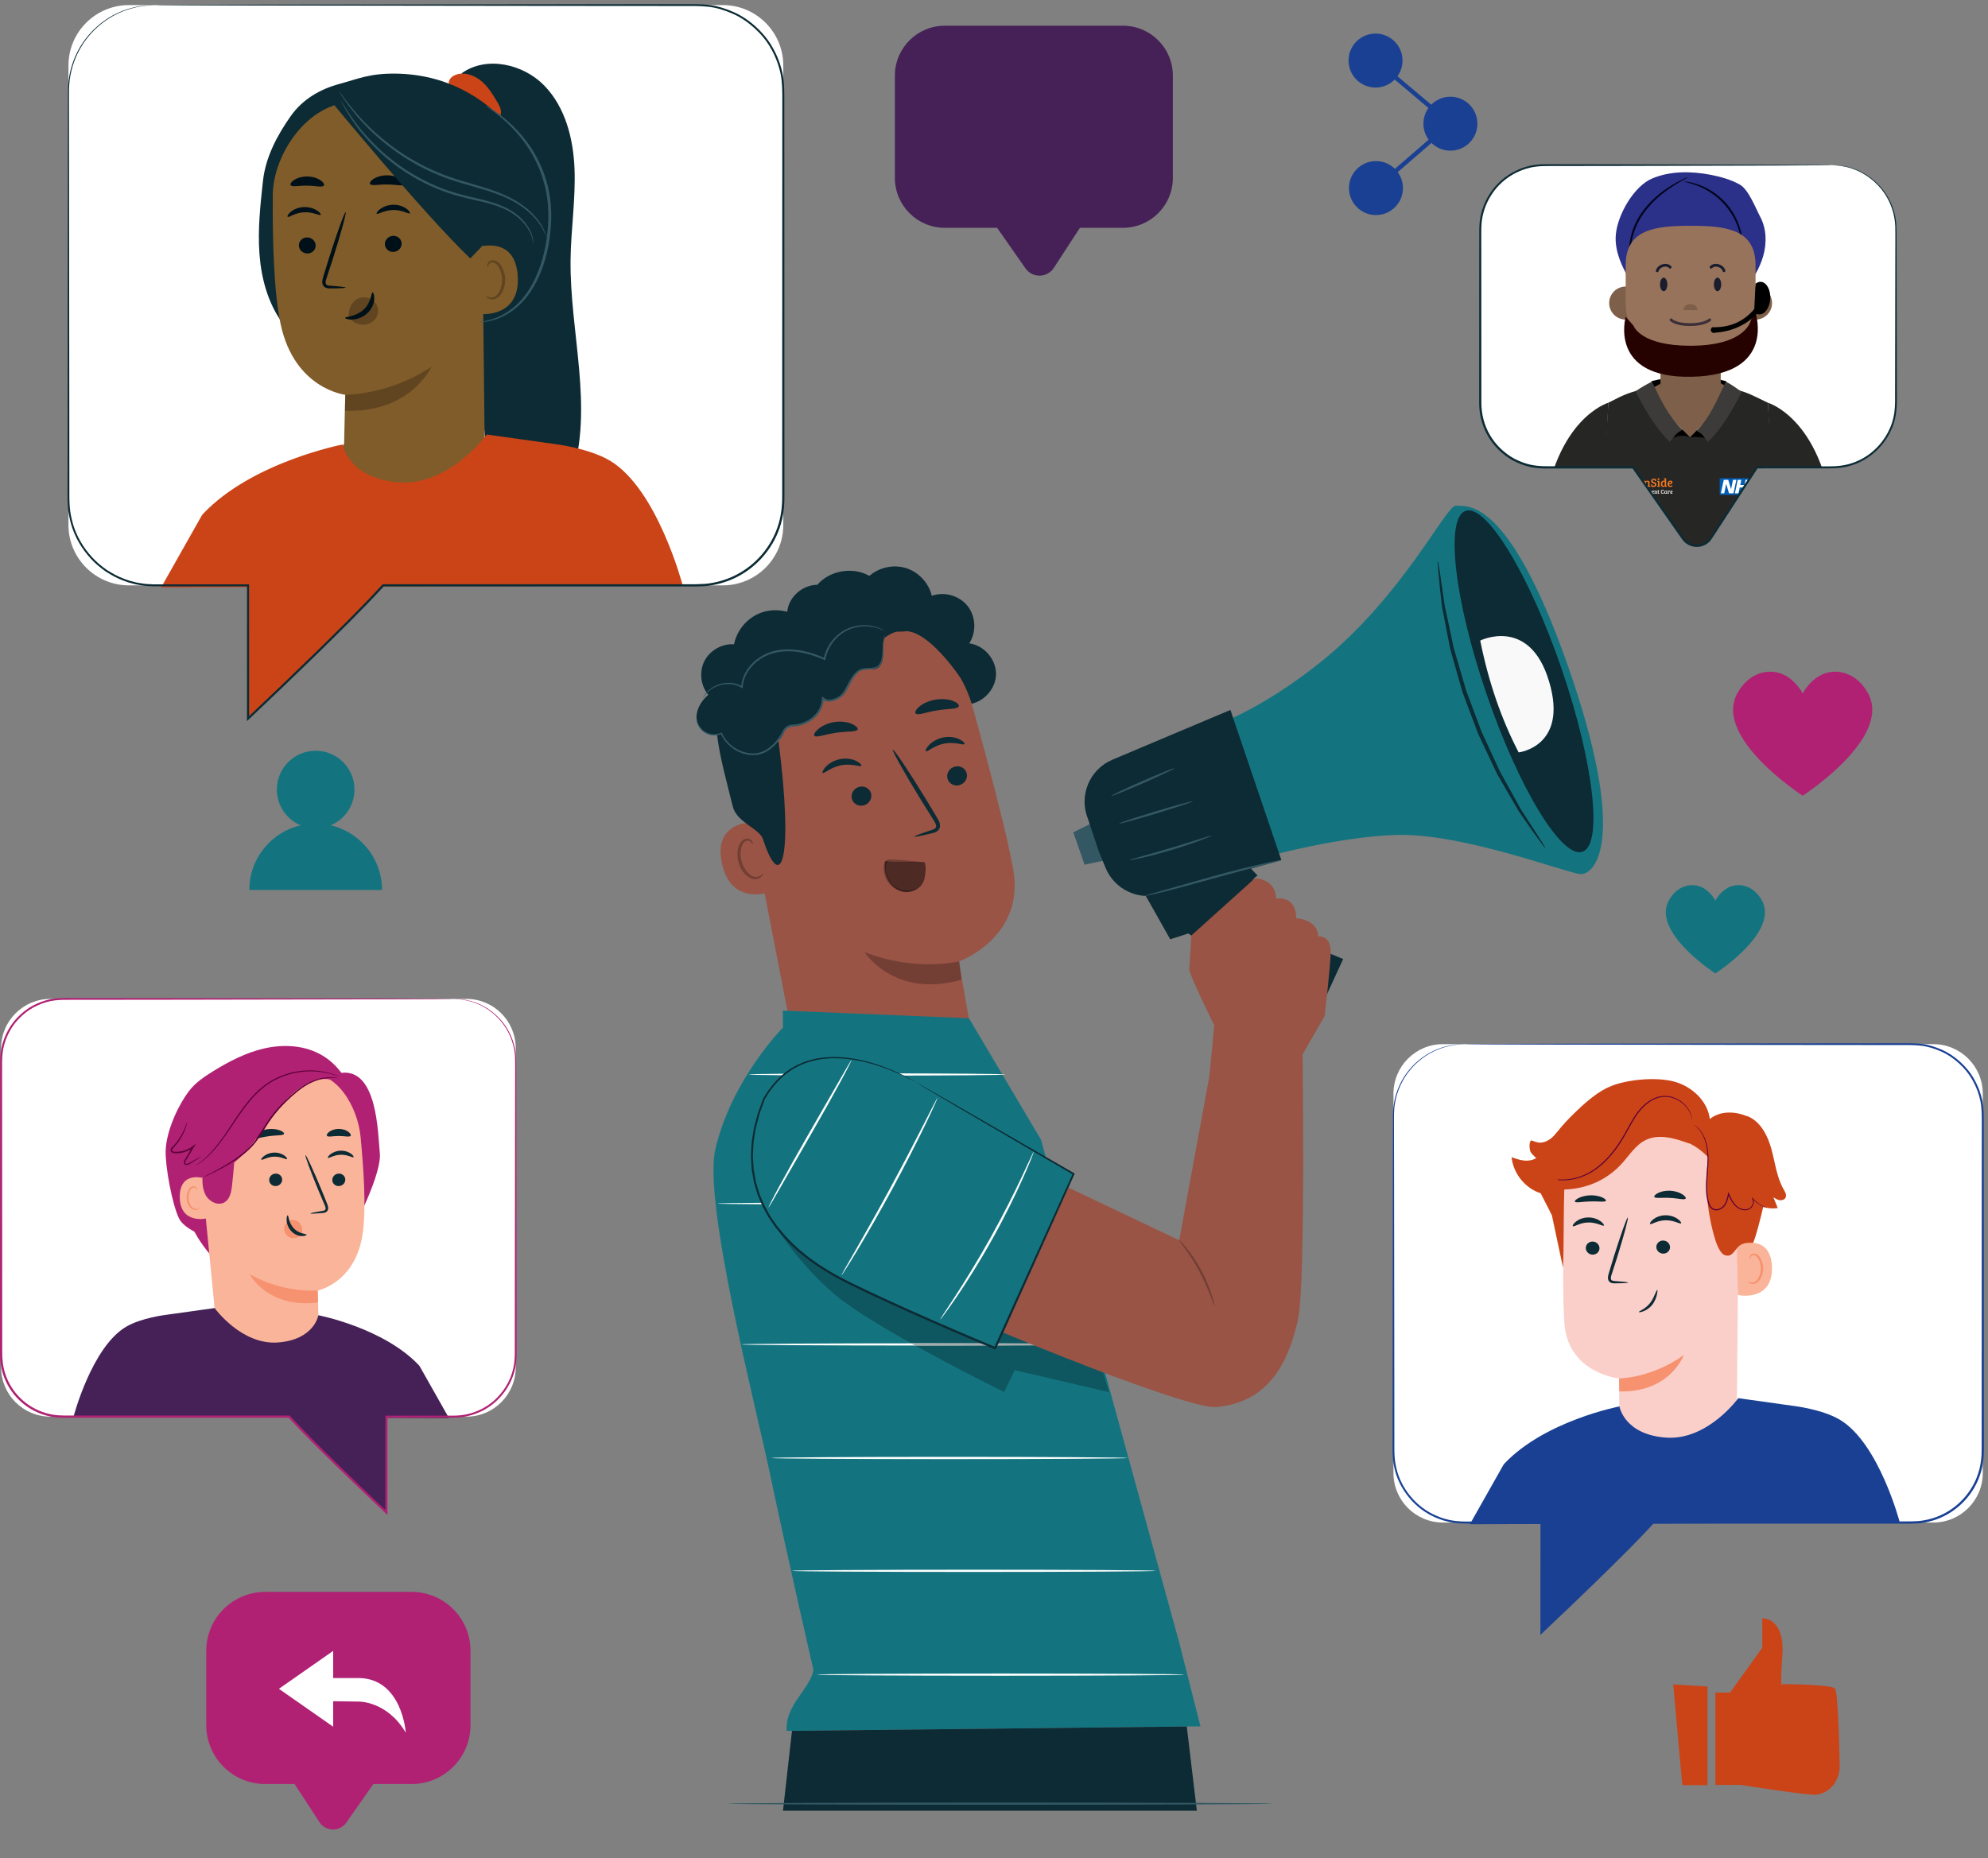 <?xml version="1.0" encoding="UTF-8" standalone="no"?>
<svg xmlns="http://www.w3.org/2000/svg" xmlns:xlink="http://www.w3.org/1999/xlink" xmlns:serif="http://www.serif.com/" width="100%" height="100%" viewBox="0 0 614 574" version="1.1" xml:space="preserve" style="fill-rule:evenodd;clip-rule:evenodd;stroke-linecap:round;stroke-linejoin:round;stroke-miterlimit:1.5;">
  <rect x="0" y="0" width="614" height="574" fill="#808080" stroke="none"/>
  <g>
    <path d="M529.8,522.845l4.551,0l9.929,-13.838l-0,-9.083c-0,0 7.033,-0.433 6.205,11.46c-0.828,11.895 0.068,8.867 0.068,8.867c0,-0 14.934,0.057 16.175,1.353c0.904,0.943 1.311,15.777 1.468,23.823c0.077,4.05 -2.407,7.817 -6.173,8.774c-0.536,0.136 -1.076,0.216 -1.607,0.216c-3.724,0 -22.756,-3.028 -22.756,-3.028l-7.86,0l0,-28.544Z" style="fill:#cb4417;fill-rule:nonzero;"></path>
    <path d="M516.773,520.352l2.799,31.123l7.793,-0l0,-30.496l-10.592,-0.627Z" style="fill:#cb4417;fill-rule:nonzero;"></path>
    <path d="M297.116,54.869l19.603,28.027c2.148,3.071 6.717,2.995 8.761,-0.145l18.973,-29.15l-47.337,1.268Z" style="fill:#452157;fill-rule:nonzero;"></path>
    <path d="M346.819,70.376l-55.012,0c-8.516,0 -15.419,-6.903 -15.419,-15.417l0,-31.598c0,-8.516 6.903,-15.418 15.419,-15.418l55.012,-0c8.517,-0 15.42,6.902 15.42,15.418l-0,31.598c-0,8.514 -6.903,15.417 -15.42,15.417Z" style="fill:#452157;fill-rule:nonzero;"></path>
    <path d="M81.908,491.76l45.209,-0c10.054,-0 18.203,8.151 18.203,18.204l-0,22.948c-0,10.053 -8.149,18.203 -18.203,18.203l-11.813,-0l-8.325,11.901c-2.04,2.919 -6.387,2.847 -8.33,-0.14l-7.656,-11.761l-9.085,-0c-10.053,-0 -18.204,-8.15 -18.204,-18.203l-0,-22.948c-0,-10.053 8.151,-18.204 18.204,-18.204Z" style="fill:#b02173;fill-rule:nonzero;"></path>
    <path d="M102.901,509.992l0,23.415l-16.758,-11.707l16.758,-11.708Z" style="fill:#fff;fill-rule:nonzero;"></path>
    <path d="M125.329,535.256c0,-0 -1.109,-16.637 -14.417,-16.884l-8.504,-0l-0,7.148l8.38,0.124c0,0 8.773,-0.205 14.541,9.612Z" style="fill:#fff;fill-rule:nonzero;"></path>
    <path d="M109.484,243.904c-0,6.62 -5.367,11.987 -11.987,11.987c-6.621,-0 -11.988,-5.367 -11.988,-11.987c0,-6.62 5.367,-11.987 11.988,-11.987c6.62,0 11.987,5.367 11.987,11.987Z" style="fill:#137480;fill-rule:nonzero;"></path>
    <path d="M97.497,254.433c-11.318,0 -20.493,9.175 -20.493,20.492l40.985,0c0,-11.317 -9.174,-20.492 -20.492,-20.492Z" style="fill:#137480;fill-rule:nonzero;"></path>
    <path d="M433.175,18.708c-0,4.604 -3.734,8.336 -8.336,8.336c-4.604,-0 -8.336,-3.732 -8.336,-8.336c-0,-4.604 3.732,-8.336 8.336,-8.336c4.602,-0 8.336,3.732 8.336,8.336Z" style="fill:#194093;fill-rule:nonzero;"></path>
    <path d="M456.295,38.212c-0,4.604 -3.732,8.336 -8.335,8.336c-4.604,0 -8.336,-3.732 -8.336,-8.336c-0,-4.604 3.732,-8.336 8.336,-8.336c4.603,0 8.335,3.732 8.335,8.336Z" style="fill:#194093;fill-rule:nonzero;"></path>
    <path d="M433.304,58.104c-0,4.603 -3.732,8.336 -8.336,8.336c-4.603,-0 -8.336,-3.733 -8.336,-8.336c-0,-4.604 3.733,-8.336 8.336,-8.336c4.604,-0 8.336,3.732 8.336,8.336Z" style="fill:#194093;fill-rule:nonzero;"></path>
    <path d="M424.409,19.217l22.524,19.002l-22.401,19.381l0.872,1.008l23.583,-20.403l-23.719,-20.006l-0.859,1.018Z" style="fill:#194093;fill-rule:nonzero;"></path>
    <path d="M576.968,214.207c-3.6,-6.578 -9.567,-7.599 -13.579,-6.102c-4.358,1.63 -6.624,6.102 -6.624,6.102c0,-0 -2.264,-4.472 -6.622,-6.102c-4.012,-1.497 -9.98,-0.476 -13.579,6.102c-7.512,13.726 20.201,31.598 20.201,31.598c0,0 27.714,-17.872 20.203,-31.598Z" style="fill:#b02173;fill-rule:nonzero;"></path>
    <path d="M544.193,278.207c-2.564,-4.686 -6.816,-5.414 -9.673,-4.347c-3.107,1.161 -4.72,4.347 -4.72,4.347c0,-0 -1.613,-3.186 -4.719,-4.347c-2.858,-1.067 -7.11,-0.339 -9.674,4.347c-5.351,9.78 14.393,22.512 14.393,22.512c0,-0 19.744,-12.732 14.393,-22.512Z" style="fill:#137480;fill-rule:nonzero;"></path>
    <path d="M565.836,51.009l-88.911,0c-10.901,0 -19.738,8.838 -19.738,19.739l-0,53.891c-0,10.901 8.837,19.738 19.737,19.738l27.481,0l15.404,22.027c2.108,3.012 6.591,2.936 8.595,-0.143l14.244,-21.884l23.188,0c10.901,0 19.739,-8.837 19.739,-19.738l-0,-53.891c-0,-10.901 -8.838,-19.739 -19.739,-19.739Z" style="fill:#fff;fill-rule:nonzero;"></path>
    <clipPath id="_clip1">
      <path d="M565.836,51.009l-88.911,0c-10.901,0 -19.738,8.838 -19.738,19.739l-0,53.891c-0,10.901 8.837,19.738 19.737,19.738l27.481,0l15.404,22.027c2.108,3.012 6.591,2.936 8.595,-0.143l14.244,-21.884l23.188,0c10.901,0 19.739,-8.837 19.739,-19.738l-0,-53.891c-0,-10.901 -8.838,-19.739 -19.739,-19.739Z" clip-rule="nonzero"></path>
    </clipPath>
    <g clip-path="url(#_clip1)">
      <g>
        <g>
          <ellipse cx="498.201" cy="180.068" rx="19.85" ry="26.243" style="fill:#98735b;"></ellipse>
          <ellipse cx="548.97" cy="180.068" rx="15.355" ry="26.243" style="fill:#98735b;"></ellipse>
          <path d="M504.543,88.614c-2.96,-5.002 -6.026,-10.445 -5.483,-16.232c0.574,-6.108 5.577,-14.879 11.235,-17.252c5.656,-2.371 12.079,-2.284 18.103,-1.12c3.081,0.594 6.138,1.47 8.89,2.979c2.753,1.509 4.919,7.267 6.387,10.04c1.928,3.639 2.03,8.057 0.911,12.02c-1.119,3.961 -3.372,7.518 -5.955,10.724l-34.088,-1.159Z" style="fill:#2b3089;fill-rule:nonzero;"></path>
          <path d="M521.37,54.705c0.019,0.041 -0.447,0.303 -1.287,0.773c-0.841,0.47 -2.049,1.162 -3.488,2.098c-2.856,1.859 -6.703,4.811 -9.548,9.195c-2.834,4.389 -3.688,9.248 -3.413,12.625c0.24,3.42 1.302,5.355 1.163,5.399c-0.029,0.014 -0.301,-0.451 -0.661,-1.354c-0.366,-0.901 -0.751,-2.271 -0.932,-4.009c-0.396,-3.452 0.413,-8.479 3.329,-12.992c2.922,-4.498 6.892,-7.446 9.832,-9.229c1.483,-0.899 2.731,-1.538 3.609,-1.944c0.878,-0.406 1.379,-0.597 1.396,-0.562Z" style="fill:#00041b;fill-rule:nonzero;"></path>
          <path d="M520.123,56.089c0.005,-0.037 0.426,-0.022 1.178,0.091c0.751,0.112 1.831,0.352 3.121,0.797c2.57,0.868 5.998,2.745 8.767,5.911c2.768,3.168 4.168,6.817 4.685,9.48c0.267,1.338 0.361,2.44 0.371,3.2c0.011,0.76 -0.03,1.18 -0.068,1.18c-0.114,0.006 -0.093,-1.682 -0.725,-4.285c-0.614,-2.588 -2.039,-6.101 -4.724,-9.173c-2.685,-3.07 -5.975,-4.954 -8.456,-5.908c-2.495,-0.975 -4.171,-1.18 -4.149,-1.293Z" style="fill:#00041b;fill-rule:nonzero;"></path>
          <g>
            <rect x="504.479" y="133.711" width="30.435" height="18.125" style="fill:#262625;"></rect>
            <g>
              <path d="M496.998,93.62c0,2.818 2.285,5.102 5.101,5.102c2.817,-0 5.101,-2.284 5.101,-5.102c0,-2.817 -2.284,-5.101 -5.101,-5.101c-2.816,0 -5.101,2.284 -5.101,5.101" style="fill:#7e5f4a;fill-rule:nonzero;"></path>
              <path d="M537.101,93.62c-0,2.818 2.284,5.102 5.101,5.102c2.818,-0 5.101,-2.284 5.101,-5.102c0,-2.817 -2.283,-5.101 -5.101,-5.101c-2.817,0 -5.101,2.284 -5.101,5.101" style="fill:#7e5f4a;fill-rule:nonzero;"></path>
              <path d="M532.993,117.878c-7.549,-1.947 -15.139,-1.906 -22.766,0l0,4.474l22.766,0l0,-4.474Z" style="stroke:#000;stroke-width:0.32px;"></path>
              <path d="M531.458,110.471l-18.615,0l0,9.308c0,5.139 4.167,9.307 9.308,9.307c5.14,0 9.307,-4.167 9.307,-9.307l0,-9.308Z" style="fill:#7e5f4a;fill-rule:nonzero;"></path>
              <path d="M522.151,69.748c-11.028,0 -20.051,1.116 -20.051,12.144l0,11.728c0,11.029 9.374,19.516 20.403,19.516c11.028,0 19.699,-8.487 19.699,-19.516l0,-11.728c-0,-11.028 -9.023,-12.144 -20.051,-12.144" style="fill:#98735b;fill-rule:nonzero;"></path>
              <path d="M519.904,95.801l4.353,-0c-0,-0 -0,-1.855 -2.177,-1.855c-2.176,0 -2.176,1.855 -2.176,1.855" style="fill:#7e5f4a;fill-rule:nonzero;"></path>
              <path d="M516.086,98.782c0,0 1.284,1.498 5.887,1.498c4.603,0 6.101,-1.498 6.101,-1.498" style="fill:none;fill-rule:nonzero;stroke:#3c2f39;stroke-width:0.86px;stroke-miterlimit:10;"></path>
              <path d="M515.831,82.536c-0,-0 -0.736,-0.905 -2.221,-0.495c-1.484,0.409 -1.773,1.596 -1.773,1.596" style="fill:none;fill-rule:nonzero;stroke:#191d2d;stroke-width:0.86px;stroke-linecap:butt;stroke-linejoin:miter;stroke-miterlimit:10;"></path>
              <path d="M528.471,82.536c0,-0 0.736,-0.905 2.22,-0.495c1.484,0.409 1.773,1.596 1.773,1.596" style="fill:none;fill-rule:nonzero;stroke:#191d2d;stroke-width:0.86px;stroke-linecap:butt;stroke-linejoin:miter;stroke-miterlimit:10;"></path>
              <g>
                <path d="M496.746,124.411c0,-0 -16.355,4.68 -20.145,35.013c-0.395,3.16 0.208,24.542 0.208,24.542l16.003,0l1.766,-13.663l2.168,-45.892Z" style="fill:#262625;fill-rule:nonzero;"></path>
                <path d="M546.015,124.411c0,-0 16.355,4.68 20.145,35.013c0.395,3.16 -0.207,24.542 -0.207,24.542l-16.003,0l-1.767,-13.663l-2.168,-45.892Z" style="fill:#262625;fill-rule:nonzero;"></path>
              </g>
              <path d="M512.706,87.864c0,1.154 0.505,2.09 1.128,2.09c0.622,-0 1.128,-0.936 1.128,-2.09c-0,-1.154 -0.505,-2.09 -1.128,-2.09c-0.623,-0 -1.128,0.936 -1.128,2.09" style="fill:#191d2d;fill-rule:nonzero;"></path>
              <path d="M529.34,87.864c0,1.154 0.505,2.09 1.127,2.09c0.623,-0 1.128,-0.936 1.128,-2.09c-0,-1.154 -0.505,-2.09 -1.128,-2.09c-0.622,-0 -1.127,0.936 -1.127,2.09" style="fill:#191d2d;fill-rule:nonzero;"></path>
              <g>
                <path d="M532.946,119.506c-3.849,31.525 -17.559,31.212 -22.854,-0.012l-0.029,-0.057c-7.498,2.06 -7.49,1.967 -13.321,4.972l-5.329,85.837c20.742,9.276 40.783,9.03 60.184,0.07l-5.582,-85.905c-6.716,-3.225 -6.164,-3.175 -13.069,-4.905Z" style="fill:#262625;fill-rule:nonzero;"></path>
              </g>
              <path d="M520.492,132.402l1.469,2.681c-1.904,-0.707 -3.638,-0.616 -5.208,0.237c0.561,-1.47 1.858,-2.436 3.739,-2.918Z"></path>
              <path d="M522.79,132.402l-0.829,2.681c1.736,-0.167 2.832,-0.145 4.568,0.237c-0.13,-1.601 -1.972,-2.385 -3.739,-2.918Z"></path>
              <path d="M531.455,118.35c-0,2.689 -1.833,4.693 -3.584,5.934c-3.501,2.479 -8.319,2.479 -11.82,0c-1.752,-1.241 -3.211,-3.081 -3.211,-5.77l-4.105,2.291c-0,-0 0.304,1.356 13.226,14.278c12.922,-12.923 13.607,-14.113 13.607,-14.113l-4.113,-2.62Z" style="fill:#7e5f4a;fill-rule:nonzero;"></path>
              <path d="M510.227,117.878c-2.006,1.026 -3.235,1.731 -5.094,2.98c2.75,5.39 6.171,11.379 10.593,15.643c1.544,-1.776 1.838,-2.769 3.97,-3.694c-4.31,-4.008 -6.975,-9.621 -9.469,-14.929Z" style="fill:#3c3b3a;"></path>
              <path d="M533.004,117.878c2.006,1.026 3.086,1.926 4.945,3.175c-2.751,5.389 -6.022,11.184 -10.444,15.448c-1.544,-1.776 -1.448,-2.461 -3.58,-3.387c4.147,-3.934 6.568,-9.92 9.079,-15.236Z" style="fill:#3c3b3a;"></path>
              <g>
                <path d="M494.578,148.895l-3.165,61.315" style="fill:none;fill-rule:nonzero;stroke:#140927;stroke-width:0.86px;stroke-miterlimit:10;"></path>
              </g>
              <g>
                <path d="M548.213,148.895l3.384,61.315" style="fill:none;fill-rule:nonzero;stroke:#140927;stroke-width:0.86px;stroke-miterlimit:10;"></path>
                <g>
                  <rect x="531.415" y="148.027" width="12.286" height="4.701" style="fill:#fff;"></rect>
                  <path d="M543.938,152.889l-0,-5.155l-12.803,-0l-0,5.155l12.803,0Zm-7.656,-4.658l-0.883,4.15l-1.387,-0l-0.872,-2.871l-0.012,-0l-0.58,2.871l-1.052,-0l0.891,-4.15l1.391,0l0.855,2.878l0.012,-0l0.586,-2.878l1.051,0Zm3.967,0l-0.866,4.15l-1.117,-0l0.37,-1.778l-1.321,0l-0.37,1.778l-1.117,-0l0.866,-4.15l1.117,0l-0.328,1.588l1.321,-0l0.328,-1.588l1.117,0Zm3.209,0.113l-0.269,0.827c-0.215,-0.101 -0.508,-0.19 -0.92,-0.19c-0.442,-0 -0.801,0.065 -0.801,0.398c0,0.588 1.62,0.369 1.62,1.629c-0,1.147 -1.07,1.445 -2.038,1.445c-0.43,-0 -0.926,-0.102 -1.29,-0.215l0.262,-0.844c0.221,0.143 0.664,0.238 1.028,0.238c0.347,0 0.89,-0.066 0.89,-0.493c0,-0.667 -1.619,-0.417 -1.619,-1.587c-0,-1.071 0.944,-1.392 1.858,-1.392c0.515,0 0.998,0.054 1.279,0.184Z" style="fill:#005eb8;fill-rule:nonzero;"></path>
                </g>
                <g>
                  <path d="M499.199,150.047c0.295,0 0.443,-0.118 0.443,-0.354c-0,-0.123 -0.066,-0.214 -0.196,-0.273c-0.069,-0.034 -0.158,-0.066 -0.268,-0.096c-0.109,-0.029 -0.2,-0.059 -0.273,-0.09c-0.072,-0.031 -0.145,-0.073 -0.219,-0.128c-0.145,-0.108 -0.218,-0.275 -0.218,-0.5c0,-0.225 0.078,-0.402 0.234,-0.531c0.157,-0.129 0.361,-0.194 0.613,-0.194c0.252,0 0.486,0.051 0.703,0.152l-0,0.553l-0.376,0.026l-0,-0.214c-0,-0.037 -0.005,-0.064 -0.015,-0.081c-0.027,-0.047 -0.114,-0.07 -0.26,-0.07c-0.147,-0 -0.255,0.025 -0.325,0.077c-0.07,0.052 -0.105,0.132 -0.105,0.24c-0,0.079 0.029,0.148 0.088,0.207c0.04,0.039 0.098,0.072 0.176,0.097c0.077,0.026 0.159,0.053 0.247,0.08c0.087,0.027 0.165,0.056 0.232,0.088c0.068,0.032 0.139,0.077 0.212,0.133c0.151,0.111 0.226,0.282 0.226,0.513c-0,0.231 -0.083,0.413 -0.25,0.546c-0.166,0.133 -0.385,0.199 -0.656,0.199c-0.272,0 -0.516,-0.05 -0.733,-0.151l0,-0.583l0.377,-0.026l-0,0.225c-0,0.037 0.004,0.064 0.014,0.082c0.01,0.017 0.04,0.033 0.091,0.049c0.05,0.016 0.129,0.024 0.238,0.024" style="fill:#f47920;fill-rule:nonzero;"></path>
                  <path d="M501.116,149.311c0.089,-0.016 0.172,-0.051 0.249,-0.107c0.076,-0.055 0.114,-0.121 0.114,-0.197c0,-0.15 -0.074,-0.225 -0.221,-0.225c-0.138,-0 -0.244,0.054 -0.318,0.164c-0.073,0.109 -0.114,0.24 -0.121,0.393c0.108,-0.003 0.207,-0.012 0.297,-0.028m0.168,-0.843c0.184,0 0.33,0.045 0.439,0.135c0.108,0.09 0.162,0.216 0.162,0.378c0,0.108 -0.023,0.204 -0.07,0.286c-0.047,0.082 -0.105,0.147 -0.173,0.194c-0.069,0.046 -0.153,0.085 -0.251,0.114c-0.165,0.049 -0.351,0.074 -0.558,0.074c0.008,0.13 0.048,0.235 0.122,0.315c0.074,0.08 0.187,0.12 0.34,0.12c0.152,0 0.305,-0.054 0.457,-0.162l0.14,0.299c-0.049,0.044 -0.132,0.09 -0.249,0.136c-0.116,0.047 -0.25,0.07 -0.4,0.07c-0.3,0 -0.52,-0.083 -0.661,-0.249c-0.14,-0.166 -0.21,-0.394 -0.21,-0.684c0,-0.29 0.08,-0.534 0.24,-0.731c0.16,-0.197 0.384,-0.295 0.672,-0.295" style="fill:#f47920;fill-rule:nonzero;"></path>
                  <path d="M503.265,148.523l0.779,0l-0,0.288l-0.115,0.008c-0.049,0.005 -0.082,0.034 -0.099,0.088l-0.476,1.472l-0.565,0l-0.516,-1.468c-0.013,-0.035 -0.026,-0.058 -0.039,-0.07c-0.014,-0.013 -0.037,-0.02 -0.068,-0.022l-0.108,-0.008l0,-0.288l0.868,0l-0,0.296l-0.225,0.011l0.38,1.214l0.007,-0l0.369,-1.214l-0.192,-0.011l0,-0.296Z" style="fill:#f47920;fill-rule:nonzero;"></path>
                  <path d="M504.961,149.311c0.09,-0.016 0.173,-0.051 0.249,-0.107c0.076,-0.055 0.114,-0.121 0.114,-0.197c0,-0.15 -0.074,-0.225 -0.221,-0.225c-0.138,-0 -0.244,0.054 -0.318,0.164c-0.073,0.109 -0.114,0.24 -0.121,0.393c0.108,-0.003 0.207,-0.012 0.297,-0.028m0.168,-0.843c0.184,0 0.33,0.045 0.439,0.135c0.108,0.09 0.162,0.216 0.162,0.378c0,0.108 -0.023,0.204 -0.07,0.286c-0.047,0.082 -0.105,0.147 -0.173,0.194c-0.069,0.046 -0.153,0.085 -0.251,0.114c-0.165,0.049 -0.351,0.074 -0.558,0.074c0.008,0.13 0.048,0.235 0.122,0.315c0.074,0.08 0.187,0.12 0.34,0.12c0.152,0 0.305,-0.054 0.457,-0.162l0.141,0.299c-0.05,0.044 -0.133,0.09 -0.25,0.136c-0.116,0.047 -0.25,0.07 -0.4,0.07c-0.3,0 -0.52,-0.083 -0.66,-0.249c-0.141,-0.166 -0.211,-0.394 -0.211,-0.684c0,-0.29 0.08,-0.534 0.24,-0.731c0.16,-0.197 0.384,-0.295 0.672,-0.295" style="fill:#f47920;fill-rule:nonzero;"></path>
                  <path d="M506.217,149.966l0,-1.022c0,-0.039 -0.007,-0.067 -0.02,-0.083c-0.014,-0.016 -0.038,-0.025 -0.072,-0.028l-0.155,-0.011l-0,-0.299l0.624,0l-0,0.277c0.044,-0.096 0.113,-0.175 0.206,-0.238c0.094,-0.063 0.201,-0.094 0.323,-0.094c0.122,0 0.238,0.027 0.349,0.081l-0,0.55l-0.343,0.026l-0,-0.17c-0,-0.049 -0.013,-0.08 -0.037,-0.092c-0.027,-0.012 -0.061,-0.019 -0.1,-0.019c-0.098,0 -0.179,0.035 -0.242,0.106c-0.062,0.07 -0.094,0.159 -0.094,0.267l0,0.856l0.321,0.015l0,0.291l-0.989,0l0,-0.28l0.122,-0.011c0.037,-0.005 0.064,-0.015 0.081,-0.031c0.018,-0.016 0.026,-0.047 0.026,-0.091" style="fill:#f47920;fill-rule:nonzero;"></path>
                  <path d="M507.671,148.819l0,-0.296l0.624,0l-0,0.24c0.064,-0.091 0.148,-0.163 0.254,-0.216c0.106,-0.053 0.22,-0.079 0.343,-0.079c0.187,0 0.332,0.054 0.434,0.161c0.102,0.107 0.153,0.267 0.153,0.481l0,0.963l0.211,0.011l-0,0.295l-0.879,0l0,-0.28l0.122,-0.011c0.037,-0.005 0.064,-0.015 0.081,-0.031c0.017,-0.016 0.026,-0.047 0.026,-0.091l0,-0.76c0,-0.135 -0.021,-0.235 -0.063,-0.301c-0.042,-0.065 -0.121,-0.097 -0.238,-0.097c-0.117,-0 -0.209,0.036 -0.278,0.11c-0.069,0.074 -0.104,0.161 -0.104,0.262l0,0.893l0.211,0.011l-0,0.295l-0.878,0l-0,-0.28l0.121,-0.011c0.037,-0.005 0.064,-0.015 0.081,-0.031c0.018,-0.016 0.026,-0.047 0.026,-0.091l0,-1.022c0,-0.074 -0.03,-0.112 -0.092,-0.114l-0.155,-0.011Z" style="fill:#f47920;fill-rule:nonzero;"></path>
                  <path d="M510.675,150.047c0.295,0 0.443,-0.118 0.443,-0.354c-0,-0.123 -0.066,-0.214 -0.196,-0.273c-0.069,-0.034 -0.158,-0.066 -0.268,-0.096c-0.109,-0.029 -0.2,-0.059 -0.273,-0.09c-0.072,-0.031 -0.145,-0.073 -0.219,-0.128c-0.145,-0.108 -0.218,-0.275 -0.218,-0.5c0,-0.225 0.078,-0.402 0.234,-0.531c0.157,-0.129 0.361,-0.194 0.613,-0.194c0.252,0 0.486,0.051 0.703,0.152l-0,0.553l-0.376,0.026l-0,-0.214c-0,-0.037 -0.005,-0.064 -0.015,-0.081c-0.027,-0.047 -0.114,-0.07 -0.26,-0.07c-0.147,-0 -0.255,0.025 -0.325,0.077c-0.07,0.052 -0.105,0.132 -0.105,0.24c-0,0.079 0.029,0.148 0.088,0.207c0.04,0.039 0.098,0.072 0.176,0.097c0.077,0.026 0.159,0.053 0.247,0.08c0.087,0.027 0.165,0.056 0.232,0.088c0.068,0.032 0.139,0.077 0.213,0.133c0.15,0.111 0.225,0.282 0.225,0.513c-0,0.231 -0.083,0.413 -0.249,0.546c-0.167,0.133 -0.386,0.199 -0.657,0.199c-0.272,0 -0.516,-0.05 -0.733,-0.151l0,-0.583l0.377,-0.026l-0,0.225c-0,0.037 0.004,0.064 0.014,0.082c0.01,0.017 0.04,0.033 0.091,0.049c0.05,0.016 0.129,0.024 0.238,0.024" style="fill:#f47920;fill-rule:nonzero;"></path>
                  <path d="M512.036,148.204c-0.051,-0.05 -0.077,-0.115 -0.077,-0.194c-0,-0.078 0.026,-0.144 0.077,-0.197c0.052,-0.053 0.12,-0.079 0.203,-0.079c0.084,-0 0.152,0.026 0.205,0.079c0.053,0.053 0.079,0.119 0.079,0.197c0,0.079 -0.026,0.144 -0.079,0.194c-0.053,0.051 -0.121,0.076 -0.205,0.076c-0.083,-0 -0.151,-0.025 -0.203,-0.076m0.465,0.319l0,1.55l0.211,0.011l-0,0.295l-0.879,0l0,-0.28l0.122,-0.011c0.072,-0.007 0.107,-0.047 0.107,-0.118l0,-1.026c0,-0.042 -0.007,-0.07 -0.02,-0.085c-0.014,-0.015 -0.038,-0.022 -0.072,-0.022l-0.129,-0.007l-0,-0.307l0.66,0Z" style="fill:#f47920;fill-rule:nonzero;"></path>
                  <path d="M514.154,149.804l0,-0.956c-0.088,-0.039 -0.182,-0.059 -0.28,-0.059c-0.162,0 -0.281,0.065 -0.356,0.196c-0.075,0.13 -0.113,0.296 -0.113,0.498c0,0.413 0.133,0.62 0.399,0.62c0.101,-0 0.184,-0.029 0.251,-0.087c0.066,-0.058 0.099,-0.129 0.099,-0.212m-0.302,-1.336c0.106,0 0.206,0.015 0.302,0.044l0,-0.372c0,-0.054 -0.032,-0.084 -0.096,-0.089l-0.158,-0.011l-0,-0.292l0.686,0l0,2.244c0.003,0.057 0.033,0.085 0.092,0.085l0.13,0.007l-0,0.295l-0.598,0l-0,-0.217l-0.011,-0.004c-0.111,0.18 -0.278,0.269 -0.502,0.269c-0.281,0 -0.477,-0.093 -0.591,-0.28c-0.103,-0.17 -0.155,-0.378 -0.155,-0.624c0,-0.319 0.08,-0.575 0.238,-0.767c0.159,-0.192 0.38,-0.288 0.663,-0.288" style="fill:#f47920;fill-rule:nonzero;"></path>
                  <path d="M515.78,149.311c0.09,-0.016 0.173,-0.051 0.249,-0.107c0.076,-0.055 0.114,-0.121 0.114,-0.197c0,-0.15 -0.073,-0.225 -0.221,-0.225c-0.138,-0 -0.244,0.054 -0.317,0.164c-0.074,0.109 -0.115,0.24 -0.122,0.393c0.108,-0.003 0.207,-0.012 0.297,-0.028m0.168,-0.843c0.184,0 0.331,0.045 0.439,0.135c0.108,0.09 0.162,0.216 0.162,0.378c0,0.108 -0.023,0.204 -0.07,0.286c-0.047,0.082 -0.104,0.147 -0.173,0.194c-0.069,0.046 -0.153,0.085 -0.251,0.114c-0.165,0.049 -0.351,0.074 -0.557,0.074c0.007,0.13 0.048,0.235 0.121,0.315c0.074,0.08 0.187,0.12 0.34,0.12c0.152,0 0.305,-0.054 0.457,-0.162l0.141,0.299c-0.05,0.044 -0.133,0.09 -0.249,0.136c-0.117,0.047 -0.251,0.07 -0.401,0.07c-0.3,0 -0.52,-0.083 -0.66,-0.249c-0.141,-0.166 -0.211,-0.394 -0.211,-0.684c0,-0.29 0.08,-0.534 0.24,-0.731c0.16,-0.197 0.384,-0.295 0.672,-0.295" style="fill:#f47920;fill-rule:nonzero;"></path>
                  <path d="M498.514,152.302l-0,-0.817l-0.102,-0.005l0,-0.151l0.43,0l0,0.144l-0.059,0.005c-0.034,0.004 -0.051,0.023 -0.051,0.057l-0,0.818l0.101,0.006l0,0.15l-0.429,0l-0,-0.143l0.058,-0.006c0.018,-0.002 0.031,-0.007 0.039,-0.015c0.009,-0.007 0.013,-0.022 0.013,-0.043" style="fill:#fff;fill-rule:nonzero;"></path>
                  <path d="M498.94,151.759l-0,-0.142l0.3,-0l-0,0.115c0.03,-0.044 0.071,-0.078 0.122,-0.104c0.051,-0.025 0.106,-0.038 0.165,-0.038c0.09,0 0.16,0.026 0.209,0.077c0.049,0.052 0.073,0.129 0.073,0.232l0,0.463l0.102,0.005l-0,0.142l-0.423,0l0,-0.134l0.059,-0.006c0.017,-0.002 0.03,-0.007 0.039,-0.015c0.008,-0.008 0.012,-0.022 0.012,-0.043l0,-0.366c0,-0.065 -0.01,-0.113 -0.03,-0.145c-0.02,-0.031 -0.058,-0.047 -0.114,-0.047c-0.057,0 -0.101,0.018 -0.135,0.054c-0.033,0.035 -0.049,0.077 -0.049,0.126l-0,0.429l0.101,0.005l-0,0.142l-0.422,0l-0,-0.134l0.058,-0.006c0.018,-0.002 0.031,-0.007 0.039,-0.015c0.008,-0.008 0.013,-0.022 0.013,-0.043l-0,-0.492c-0,-0.036 -0.015,-0.054 -0.045,-0.055l-0.074,-0.005Z" style="fill:#fff;fill-rule:nonzero;"></path>
                  <path d="M500.141,151.429l0.116,-0l-0,0.188l0.236,-0l-0.018,0.149l-0.218,-0l-0,0.467c-0,0.052 0.009,0.088 0.028,0.109c0.019,0.02 0.048,0.031 0.088,0.031c0.04,-0 0.08,-0.013 0.12,-0.037l0.053,0.136c-0.059,0.042 -0.134,0.062 -0.225,0.062c-0.054,0 -0.099,-0.007 -0.135,-0.02c-0.037,-0.014 -0.064,-0.029 -0.082,-0.045c-0.018,-0.017 -0.031,-0.041 -0.041,-0.073c-0.009,-0.032 -0.015,-0.057 -0.016,-0.076c-0.001,-0.018 -0.002,-0.045 -0.002,-0.08l0,-0.474l-0.126,-0l0.018,-0.13c0.056,-0.005 0.098,-0.024 0.126,-0.059c0.029,-0.035 0.055,-0.085 0.078,-0.148" style="fill:#fff;fill-rule:nonzero;"></path>
                  <path d="M500.978,151.996c0.043,-0.008 0.083,-0.025 0.12,-0.052c0.037,-0.026 0.055,-0.058 0.055,-0.095c0,-0.072 -0.035,-0.108 -0.106,-0.108c-0.067,-0 -0.118,0.026 -0.153,0.079c-0.036,0.053 -0.055,0.116 -0.059,0.189c0.052,-0.001 0.1,-0.006 0.143,-0.013m0.081,-0.406c0.089,0 0.159,0.022 0.211,0.065c0.052,0.043 0.078,0.104 0.078,0.182c0,0.052 -0.011,0.098 -0.033,0.137c-0.023,0.04 -0.051,0.071 -0.084,0.093c-0.033,0.023 -0.073,0.041 -0.121,0.056c-0.079,0.023 -0.168,0.035 -0.268,0.035c0.004,0.063 0.024,0.113 0.059,0.152c0.035,0.038 0.09,0.057 0.163,0.057c0.074,0 0.147,-0.026 0.22,-0.078l0.068,0.144c-0.024,0.021 -0.064,0.043 -0.12,0.066c-0.056,0.022 -0.12,0.034 -0.193,0.034c-0.144,-0 -0.25,-0.04 -0.317,-0.12c-0.068,-0.08 -0.101,-0.19 -0.101,-0.33c-0,-0.139 0.038,-0.256 0.115,-0.351c0.077,-0.095 0.185,-0.142 0.323,-0.142" style="fill:#fff;fill-rule:nonzero;"></path>
                  <path d="M502.06,152.147l0,-0.381c-0.041,-0.014 -0.089,-0.022 -0.142,-0.022c-0.072,0 -0.127,0.027 -0.166,0.08c-0.038,0.054 -0.058,0.126 -0.058,0.217c0,0.187 0.062,0.28 0.185,0.28c0.051,0 0.094,-0.015 0.129,-0.047c0.035,-0.031 0.052,-0.073 0.052,-0.127m0.089,0.65c-0.065,0.062 -0.167,0.092 -0.305,0.092c-0.139,0 -0.247,-0.019 -0.325,-0.058l-0,-0.247l0.168,-0.014l0,0.085c0,0.032 0.015,0.054 0.045,0.065c0.029,0.011 0.07,0.017 0.122,0.017c0.076,-0 0.129,-0.023 0.16,-0.069c0.031,-0.045 0.046,-0.109 0.046,-0.192l0,-0.098c-0.057,0.066 -0.135,0.1 -0.236,0.1c-0.062,-0 -0.116,-0.012 -0.162,-0.036c-0.047,-0.024 -0.084,-0.056 -0.11,-0.096c-0.05,-0.08 -0.076,-0.175 -0.076,-0.284c0,-0.155 0.042,-0.272 0.126,-0.352c0.084,-0.08 0.196,-0.12 0.336,-0.12c0.116,0 0.225,0.022 0.328,0.066l-0,0.658c-0,0.101 -0.001,0.165 -0.004,0.194c-0.01,0.131 -0.048,0.227 -0.113,0.289" style="fill:#fff;fill-rule:nonzero;"></path>
                  <path d="M502.548,152.311l0,-0.492c0,-0.019 -0.003,-0.032 -0.01,-0.04c-0.006,-0.008 -0.018,-0.012 -0.034,-0.013l-0.075,-0.006l0,-0.143l0.3,-0l0,0.133c0.022,-0.046 0.055,-0.085 0.1,-0.115c0.045,-0.03 0.096,-0.045 0.155,-0.045c0.058,0 0.114,0.013 0.168,0.039l-0,0.265l-0.165,0.012l-0,-0.082c-0,-0.023 -0.006,-0.038 -0.018,-0.044c-0.013,-0.006 -0.029,-0.009 -0.048,-0.009c-0.047,0 -0.086,0.017 -0.116,0.051c-0.031,0.033 -0.046,0.076 -0.046,0.128l0,0.412l0.155,0.007l-0,0.14l-0.476,0l0,-0.134l0.059,-0.006c0.017,-0.002 0.03,-0.007 0.039,-0.015c0.008,-0.008 0.012,-0.022 0.012,-0.043" style="fill:#fff;fill-rule:nonzero;"></path>
                  <path d="M503.849,152.227l0,-0.459c-0.033,-0.016 -0.079,-0.024 -0.136,-0.024c-0.08,0 -0.137,0.032 -0.173,0.096c-0.035,0.064 -0.053,0.149 -0.053,0.254c0,0.192 0.062,0.288 0.185,0.288c0.052,-0 0.094,-0.016 0.128,-0.047c0.033,-0.032 0.049,-0.068 0.049,-0.108m0.206,-0.575l0,0.66c0,0.019 0.003,0.032 0.01,0.039c0.006,0.008 0.018,0.012 0.034,0.013l0.057,0.003l0,0.142l-0.282,0l0,-0.102l-0.005,-0.002c-0.059,0.085 -0.14,0.128 -0.243,0.128c-0.121,-0 -0.211,-0.039 -0.268,-0.116c-0.058,-0.077 -0.087,-0.182 -0.087,-0.316c-0,-0.161 0.039,-0.286 0.117,-0.376c0.078,-0.09 0.195,-0.135 0.351,-0.135c0.101,0 0.206,0.021 0.316,0.062" style="fill:#fff;fill-rule:nonzero;"></path>
                  <path d="M504.426,151.429l0.115,-0l0,0.188l0.237,-0l-0.018,0.149l-0.219,-0l0,0.467c0,0.052 0.01,0.088 0.029,0.109c0.019,0.02 0.048,0.031 0.088,0.031c0.039,-0 0.079,-0.013 0.12,-0.037l0.053,0.136c-0.059,0.042 -0.135,0.062 -0.226,0.062c-0.053,0 -0.098,-0.007 -0.135,-0.02c-0.036,-0.014 -0.063,-0.029 -0.081,-0.045c-0.018,-0.017 -0.032,-0.041 -0.041,-0.073c-0.01,-0.032 -0.015,-0.057 -0.016,-0.076c-0.001,-0.018 -0.002,-0.045 -0.002,-0.08l0,-0.474l-0.126,-0l0.018,-0.13c0.056,-0.005 0.098,-0.024 0.126,-0.059c0.028,-0.035 0.054,-0.085 0.078,-0.148" style="fill:#fff;fill-rule:nonzero;"></path>
                  <path d="M505.263,151.996c0.043,-0.008 0.083,-0.025 0.12,-0.052c0.036,-0.026 0.055,-0.058 0.055,-0.095c-0,-0.072 -0.036,-0.108 -0.107,-0.108c-0.066,-0 -0.117,0.026 -0.152,0.079c-0.036,0.053 -0.055,0.116 -0.059,0.189c0.052,-0.001 0.1,-0.006 0.143,-0.013m0.081,-0.406c0.088,0 0.159,0.022 0.211,0.065c0.052,0.043 0.078,0.104 0.078,0.182c0,0.052 -0.011,0.098 -0.034,0.137c-0.022,0.04 -0.05,0.071 -0.083,0.093c-0.033,0.023 -0.073,0.041 -0.121,0.056c-0.079,0.023 -0.168,0.035 -0.268,0.035c0.004,0.063 0.023,0.113 0.059,0.152c0.035,0.038 0.09,0.057 0.163,0.057c0.073,0 0.147,-0.026 0.22,-0.078l0.068,0.144c-0.024,0.021 -0.064,0.043 -0.12,0.066c-0.056,0.022 -0.121,0.034 -0.193,0.034c-0.144,-0 -0.25,-0.04 -0.318,-0.12c-0.067,-0.08 -0.101,-0.19 -0.101,-0.33c0,-0.139 0.039,-0.256 0.116,-0.351c0.077,-0.095 0.184,-0.142 0.323,-0.142" style="fill:#fff;fill-rule:nonzero;"></path>
                  <path d="M506.348,152.233l0,-0.46c-0.042,-0.019 -0.087,-0.029 -0.135,-0.029c-0.078,0 -0.135,0.032 -0.171,0.095c-0.036,0.062 -0.054,0.142 -0.054,0.239c0,0.199 0.064,0.298 0.192,0.298c0.048,0 0.088,-0.014 0.12,-0.041c0.032,-0.028 0.048,-0.062 0.048,-0.102m-0.145,-0.643c0.051,0 0.099,0.007 0.145,0.021l0,-0.179c0,-0.026 -0.015,-0.04 -0.046,-0.043l-0.076,-0.005l-0,-0.14l0.33,-0l0,1.079c0.001,0.027 0.016,0.041 0.044,0.041l0.063,0.003l-0,0.142l-0.288,0l-0,-0.104l-0.005,-0.002c-0.054,0.086 -0.134,0.13 -0.242,0.13c-0.135,-0 -0.229,-0.045 -0.284,-0.135c-0.049,-0.082 -0.074,-0.182 -0.074,-0.3c-0,-0.154 0.038,-0.277 0.114,-0.37c0.077,-0.092 0.183,-0.138 0.319,-0.138" style="fill:#fff;fill-rule:nonzero;"></path>
                  <path d="M507.419,151.537l-0,0.589c-0,0.083 0.019,0.141 0.059,0.175c0.04,0.034 0.097,0.05 0.171,0.05c0.073,0 0.131,-0.018 0.172,-0.055c0.041,-0.036 0.061,-0.09 0.061,-0.161l-0,-0.65l-0.103,-0.005l-0,-0.151l0.421,0l-0,0.144l-0.059,0.005c-0.034,0.004 -0.051,0.021 -0.051,0.053l-0,0.634c-0,0.115 -0.041,0.205 -0.121,0.27c-0.081,0.065 -0.192,0.098 -0.334,0.098c-0.142,-0 -0.249,-0.032 -0.322,-0.095c-0.073,-0.064 -0.109,-0.164 -0.109,-0.301l-0,-0.652l-0.103,-0.005l-0,-0.151l0.429,0l0,0.144l-0.058,0.005c-0.019,0.003 -0.033,0.008 -0.041,0.015c-0.008,0.008 -0.012,0.022 -0.012,0.044" style="fill:#fff;fill-rule:nonzero;"></path>
                  <path d="M508.4,152.311l0,-0.492c0,-0.019 -0.003,-0.032 -0.01,-0.04c-0.006,-0.008 -0.018,-0.012 -0.034,-0.013l-0.075,-0.006l0,-0.143l0.3,-0l0,0.133c0.022,-0.046 0.055,-0.085 0.1,-0.115c0.045,-0.03 0.096,-0.045 0.155,-0.045c0.059,0 0.114,0.013 0.168,0.039l-0,0.265l-0.165,0.012l-0,-0.082c-0,-0.023 -0.006,-0.038 -0.018,-0.044c-0.013,-0.006 -0.029,-0.009 -0.048,-0.009c-0.047,0 -0.086,0.017 -0.116,0.051c-0.03,0.033 -0.046,0.076 -0.046,0.128l0,0.412l0.155,0.007l-0,0.14l-0.476,0l0,-0.134l0.059,-0.006c0.018,-0.002 0.03,-0.007 0.039,-0.015c0.008,-0.008 0.012,-0.022 0.012,-0.043" style="fill:#fff;fill-rule:nonzero;"></path>
                  <path d="M509.698,152.147l-0,-0.381c-0.042,-0.014 -0.089,-0.022 -0.142,-0.022c-0.072,0 -0.128,0.027 -0.166,0.08c-0.039,0.054 -0.058,0.126 -0.058,0.217c0,0.187 0.062,0.28 0.185,0.28c0.051,0 0.093,-0.015 0.128,-0.047c0.035,-0.031 0.053,-0.073 0.053,-0.127m0.088,0.65c-0.065,0.062 -0.166,0.092 -0.305,0.092c-0.138,0 -0.247,-0.019 -0.325,-0.058l0,-0.247l0.169,-0.014l-0,0.085c-0,0.032 0.015,0.054 0.044,0.065c0.03,0.011 0.071,0.017 0.123,0.017c0.076,-0 0.129,-0.023 0.16,-0.069c0.03,-0.045 0.046,-0.109 0.046,-0.192l-0,-0.098c-0.057,0.066 -0.136,0.1 -0.236,0.1c-0.062,-0 -0.116,-0.012 -0.163,-0.036c-0.047,-0.024 -0.083,-0.056 -0.109,-0.096c-0.051,-0.08 -0.076,-0.175 -0.076,-0.284c-0,-0.155 0.042,-0.272 0.126,-0.352c0.084,-0.08 0.196,-0.12 0.335,-0.12c0.116,0 0.226,0.022 0.329,0.066l-0,0.658c-0,0.101 -0.002,0.165 -0.004,0.194c-0.011,0.131 -0.048,0.227 -0.114,0.289" style="fill:#fff;fill-rule:nonzero;"></path>
                  <path d="M510.441,151.996c0.043,-0.008 0.083,-0.025 0.119,-0.052c0.037,-0.026 0.055,-0.058 0.055,-0.095c0,-0.072 -0.035,-0.108 -0.106,-0.108c-0.066,-0 -0.117,0.026 -0.153,0.079c-0.035,0.053 -0.055,0.116 -0.058,0.189c0.052,-0.001 0.099,-0.006 0.143,-0.013m0.08,-0.406c0.089,0 0.159,0.022 0.212,0.065c0.052,0.043 0.078,0.104 0.078,0.182c-0,0.052 -0.012,0.098 -0.034,0.137c-0.023,0.04 -0.05,0.071 -0.084,0.093c-0.033,0.023 -0.073,0.041 -0.12,0.056c-0.08,0.023 -0.169,0.035 -0.268,0.035c0.003,0.063 0.023,0.113 0.058,0.152c0.036,0.038 0.09,0.057 0.164,0.057c0.073,0 0.146,-0.026 0.22,-0.078l0.067,0.144c-0.024,0.021 -0.063,0.043 -0.12,0.066c-0.056,0.022 -0.12,0.034 -0.192,0.034c-0.145,-0 -0.251,-0.04 -0.318,-0.12c-0.067,-0.08 -0.101,-0.19 -0.101,-0.33c-0,-0.139 0.038,-0.256 0.115,-0.351c0.077,-0.095 0.185,-0.142 0.323,-0.142" style="fill:#fff;fill-rule:nonzero;"></path>
                  <path d="M510.924,151.759l0,-0.142l0.3,-0l0,0.115c0.031,-0.044 0.072,-0.078 0.123,-0.104c0.05,-0.025 0.106,-0.038 0.165,-0.038c0.09,0 0.159,0.026 0.208,0.077c0.049,0.052 0.074,0.129 0.074,0.232l-0,0.463l0.101,0.005l0,0.142l-0.422,0l-0,-0.134l0.058,-0.006c0.018,-0.002 0.031,-0.007 0.039,-0.015c0.009,-0.008 0.013,-0.022 0.013,-0.043l-0,-0.366c-0,-0.065 -0.01,-0.113 -0.03,-0.145c-0.021,-0.031 -0.059,-0.047 -0.115,-0.047c-0.056,0 -0.101,0.018 -0.134,0.054c-0.033,0.035 -0.05,0.077 -0.05,0.126l0,0.429l0.102,0.005l-0,0.142l-0.423,0l0,-0.134l0.059,-0.006c0.017,-0.002 0.03,-0.007 0.039,-0.015c0.008,-0.008 0.012,-0.022 0.012,-0.043l0,-0.492c0,-0.036 -0.015,-0.054 -0.044,-0.055l-0.075,-0.005Z" style="fill:#fff;fill-rule:nonzero;"></path>
                  <path d="M512.126,151.429l0.115,-0l0,0.188l0.236,-0l-0.017,0.149l-0.219,-0l0,0.467c0,0.052 0.01,0.088 0.029,0.109c0.019,0.02 0.048,0.031 0.087,0.031c0.04,-0 0.08,-0.013 0.12,-0.037l0.054,0.136c-0.06,0.042 -0.135,0.062 -0.226,0.062c-0.053,0 -0.098,-0.007 -0.135,-0.02c-0.036,-0.014 -0.064,-0.029 -0.081,-0.045c-0.018,-0.017 -0.032,-0.041 -0.041,-0.073c-0.01,-0.032 -0.015,-0.057 -0.016,-0.076c-0.001,-0.018 -0.002,-0.045 -0.002,-0.08l-0,-0.474l-0.126,-0l0.018,-0.13c0.055,-0.005 0.097,-0.024 0.126,-0.059c0.028,-0.035 0.054,-0.085 0.078,-0.148" style="fill:#fff;fill-rule:nonzero;"></path>
                  <path d="M513.668,151.517c-0.013,-0.022 -0.061,-0.033 -0.145,-0.033c-0.11,-0 -0.194,0.037 -0.251,0.111c-0.056,0.075 -0.085,0.183 -0.085,0.323c0,0.293 0.11,0.439 0.329,0.439l0.047,-0c0.027,-0 0.054,-0.004 0.079,-0.012c0.025,-0.007 0.039,-0.015 0.044,-0.024c0.005,-0.008 0.007,-0.021 0.007,-0.039l0,-0.142l0.181,0.013l0,0.307c-0.092,0.048 -0.209,0.073 -0.351,0.073c-0.181,-0 -0.319,-0.051 -0.415,-0.153c-0.095,-0.102 -0.143,-0.253 -0.143,-0.455c0,-0.111 0.016,-0.208 0.048,-0.291c0.032,-0.082 0.075,-0.147 0.13,-0.193c0.106,-0.089 0.233,-0.133 0.38,-0.133c0.118,-0 0.229,0.024 0.333,0.073l0,0.301l-0.181,0.013l0,-0.139c0,-0.017 -0.002,-0.03 -0.007,-0.039" style="fill:#fff;fill-rule:nonzero;"></path>
                  <path d="M514.613,152.227l-0,-0.459c-0.034,-0.016 -0.079,-0.024 -0.137,-0.024c-0.079,0 -0.137,0.032 -0.172,0.096c-0.036,0.064 -0.054,0.149 -0.054,0.254c0,0.192 0.062,0.288 0.185,0.288c0.052,-0 0.095,-0.016 0.128,-0.047c0.033,-0.032 0.05,-0.068 0.05,-0.108m0.205,-0.575l0,0.66c0,0.019 0.004,0.032 0.01,0.039c0.007,0.008 0.018,0.012 0.035,0.013l0.057,0.003l-0,0.142l-0.283,0l0,-0.102l-0.005,-0.002c-0.059,0.085 -0.14,0.128 -0.243,0.128c-0.121,-0 -0.21,-0.039 -0.268,-0.116c-0.058,-0.077 -0.087,-0.182 -0.087,-0.316c-0,-0.161 0.039,-0.286 0.117,-0.376c0.078,-0.09 0.195,-0.135 0.352,-0.135c0.1,0 0.205,0.021 0.315,0.062" style="fill:#fff;fill-rule:nonzero;"></path>
                  <path d="M515.138,152.311l-0,-0.492c-0,-0.019 -0.003,-0.032 -0.01,-0.04c-0.006,-0.008 -0.018,-0.012 -0.034,-0.013l-0.075,-0.006l0,-0.143l0.3,-0l-0,0.133c0.021,-0.046 0.054,-0.085 0.099,-0.115c0.045,-0.03 0.097,-0.045 0.156,-0.045c0.058,0 0.114,0.013 0.167,0.039l0,0.265l-0.165,0.012l0,-0.082c0,-0.023 -0.006,-0.038 -0.017,-0.044c-0.013,-0.006 -0.029,-0.009 -0.048,-0.009c-0.048,0 -0.086,0.017 -0.117,0.051c-0.03,0.033 -0.045,0.076 -0.045,0.128l0,0.412l0.155,0.007l-0,0.14l-0.476,0l-0,-0.134l0.058,-0.006c0.018,-0.002 0.031,-0.007 0.04,-0.015c0.008,-0.008 0.012,-0.022 0.012,-0.043" style="fill:#fff;fill-rule:nonzero;"></path>
                  <path d="M516.213,151.996c0.043,-0.008 0.083,-0.025 0.119,-0.052c0.037,-0.026 0.056,-0.058 0.056,-0.095c-0,-0.072 -0.036,-0.108 -0.107,-0.108c-0.066,-0 -0.117,0.026 -0.153,0.079c-0.035,0.053 -0.055,0.116 -0.058,0.189c0.052,-0.001 0.099,-0.006 0.143,-0.013m0.08,-0.406c0.089,0 0.16,0.022 0.212,0.065c0.052,0.043 0.078,0.104 0.078,0.182c-0,0.052 -0.012,0.098 -0.034,0.137c-0.022,0.04 -0.05,0.071 -0.083,0.093c-0.034,0.023 -0.074,0.041 -0.121,0.056c-0.079,0.023 -0.169,0.035 -0.268,0.035c0.003,0.063 0.023,0.113 0.058,0.152c0.036,0.038 0.09,0.057 0.164,0.057c0.073,0 0.146,-0.026 0.22,-0.078l0.067,0.144c-0.023,0.021 -0.063,0.043 -0.119,0.066c-0.057,0.022 -0.121,0.034 -0.193,0.034c-0.144,-0 -0.25,-0.04 -0.318,-0.12c-0.067,-0.08 -0.101,-0.19 -0.101,-0.33c0,-0.139 0.038,-0.256 0.115,-0.351c0.077,-0.095 0.185,-0.142 0.323,-0.142" style="fill:#fff;fill-rule:nonzero;"></path>
                </g>
              </g>
            </g>
          </g>
        </g>
        <path d="M502.1,97.85c0,-0 -5.472,19.142 20.536,18.538c26.008,-0.604 19.566,-19.75 19.566,-19.75l-1.412,2.187c-0,0 -1.214,7.949 -18.639,7.983c-15.606,0.03 -17.634,-6.186 -17.634,-6.186l-2.417,-2.772Z" style="fill:#250100;fill-rule:nonzero;"></path>
        <g>
          <path d="M541.764,96.37c0.46,0.467 0.996,0.727 1.553,0.756c1.752,0.089 3.289,-2.094 3.43,-4.872c0.142,-2.778 -1.165,-5.106 -2.917,-5.195c-0.558,-0.029 -1.117,0.176 -1.622,0.593l-0.444,8.718Z" style="fill:#010001;"></path>
          <path d="M543.682,95.122c-0.221,-0.465 -0.776,-0.664 -1.241,-0.444c-3.39,4.495 -7.932,6.557 -13.522,6.403c-0.465,0.22 -0.664,0.776 -0.444,1.241c0.22,0.464 0.776,0.663 1.241,0.443c5.346,-0.363 9.872,-2.458 13.522,-6.403c0.465,-0.22 0.664,-0.776 0.444,-1.24Z" style="fill:#010001;"></path>
        </g>
      </g>
    </g>
    <path d="M565.836,51.009c0,0 0.224,-0.006 0.665,0.007c0.438,0.04 1.106,-0.024 1.962,0.133c1.708,0.19 4.302,0.715 7.218,2.384c2.88,1.642 6.174,4.474 8.21,8.903c1.018,2.191 1.705,4.745 1.82,7.512c0.088,2.756 0.037,5.659 0.061,8.732c0.021,12.289 0.047,27.121 0.076,43.981c0.031,2.092 -0.02,4.296 -0.511,6.442c-0.457,2.154 -1.345,4.244 -2.545,6.157c-2.397,3.823 -6.191,6.971 -10.745,8.425c-2.26,0.754 -4.702,1.015 -7.108,0.999c-2.4,0.003 -4.827,0.004 -7.279,0.007c-4.905,0.004 -9.911,0.006 -15.012,0.01l0.272,-0.148c-2.659,4.088 -5.379,8.272 -8.153,12.54c-1.388,2.135 -2.79,4.29 -4.203,6.466c-0.727,1.09 -1.376,2.172 -2.173,3.284c-0.846,1.11 -2.155,1.85 -3.543,2.054c-1.389,0.191 -2.865,-0.137 -4.012,-0.982c-0.588,-0.395 -1.061,-0.97 -1.449,-1.522l-1.151,-1.645c-1.539,-2.196 -3.087,-4.409 -4.647,-6.637c-3.116,-4.456 -6.276,-8.972 -9.468,-13.535l0.284,0.148l-26.21,-0c-1.84,0.039 -3.755,-0.093 -5.578,-0.475c-1.832,-0.4 -3.578,-1.085 -5.232,-1.934c-3.252,-1.798 -6.004,-4.44 -7.825,-7.62c-1.859,-3.152 -2.74,-6.82 -2.713,-10.396c0.006,-14.143 0.013,-27.786 0.018,-40.782c0.003,-3.249 0.006,-6.457 0.008,-9.624c0.01,-1.585 -0.033,-3.145 0.084,-4.738c0.03,-0.794 0.215,-1.568 0.314,-2.347c0.189,-0.764 0.362,-1.532 0.604,-2.273c0.986,-2.968 2.648,-5.65 4.761,-7.82c2.12,-2.168 4.72,-3.778 7.469,-4.778c0.682,-0.277 1.388,-0.457 2.094,-0.629c0.698,-0.212 1.422,-0.279 2.132,-0.395c1.428,-0.186 2.864,-0.188 4.249,-0.182c2.787,0.004 5.523,0.006 8.205,0.01c5.364,0.008 10.514,0.015 15.427,0.023c19.645,0.047 35.543,0.084 46.553,0.109c5.484,0.03 9.744,0.051 12.658,0.067c1.433,0.015 2.53,0.025 3.292,0.033c0.741,0.012 1.121,0.036 1.121,0.036c0,0 -0.38,0.024 -1.121,0.036c-0.762,0.008 -1.859,0.019 -3.292,0.034c-2.914,0.016 -7.174,0.037 -12.658,0.065c-11.01,0.027 -26.908,0.064 -46.553,0.111c-4.913,0.006 -10.063,0.014 -15.427,0.022c-2.682,0.004 -5.418,0.007 -8.205,0.01c-1.401,-0.003 -2.791,0.004 -4.176,0.188c-0.691,0.114 -1.393,0.18 -2.069,0.388c-0.687,0.169 -1.372,0.344 -2.032,0.616c-2.67,0.976 -5.19,2.544 -7.244,4.652c-2.047,2.112 -3.652,4.714 -4.603,7.593c-0.233,0.719 -0.4,1.464 -0.583,2.203c-0.093,0.757 -0.273,1.508 -0.298,2.276c-0.111,1.524 -0.068,3.11 -0.076,4.69c0.002,3.167 0.005,6.375 0.008,9.624c0.006,12.996 0.013,26.639 0.02,40.782c-0.022,3.48 0.83,7.004 2.626,10.052c1.762,3.07 4.422,5.621 7.562,7.356c1.596,0.818 3.282,1.48 5.05,1.865c1.779,0.367 3.566,0.496 5.43,0.459l26.39,-0l0.104,0.148c3.19,4.564 6.348,9.08 9.464,13.538c1.558,2.228 3.106,4.443 4.642,6.64l1.15,1.646c0.378,0.534 0.766,1.005 1.288,1.36c1.002,0.741 2.298,1.029 3.519,0.865c1.221,-0.183 2.364,-0.825 3.109,-1.801c0.727,-1.015 1.43,-2.167 2.14,-3.235c1.416,-2.173 2.819,-4.328 4.21,-6.461c2.778,-4.266 5.504,-8.447 8.165,-12.53l0.097,-0.148l0.175,0c5.101,0.004 10.107,0.008 15.012,0.011c2.452,0.001 4.879,0.004 7.279,0.005c2.388,0.018 4.716,-0.229 6.922,-0.957c4.418,-1.401 8.107,-4.451 10.444,-8.159c1.171,-1.856 2.038,-3.882 2.487,-5.976c0.48,-2.092 0.536,-4.197 0.511,-6.316c0.028,-16.86 0.053,-31.692 0.073,-43.981c-0.011,-3.067 0.053,-5.989 -0.017,-8.717c-0.099,-2.719 -0.759,-5.235 -1.747,-7.399c-1.976,-4.372 -5.203,-7.195 -8.035,-8.847c-2.869,-1.681 -5.434,-2.237 -7.129,-2.461c-0.849,-0.173 -1.512,-0.128 -1.949,-0.187c-0.439,-0.03 -0.663,-0.06 -0.663,-0.06Z" style="fill:#0c2b34;fill-rule:nonzero;"></path>
    <path d="M39.816,180.831l183.433,-0c10.314,-0 18.674,-8.36 18.674,-18.675l-0,-141.911c-0,-10.313 -8.36,-18.674 -18.674,-18.674l-183.433,-0c-10.313,-0 -18.673,8.361 -18.673,18.674l-0,141.911c-0,10.315 8.36,18.675 18.673,18.675Z" style="fill:#fff;fill-rule:nonzero;"></path>
    <path d="M122.661,175.343c-2.265,5.488 -46.057,46.644 -46.057,46.644l-0,-46.644l46.057,-0Z" style="fill:#cb4417;fill-rule:nonzero;"></path>
    <path d="M176.219,80.24c0.113,-9.349 1.585,-18.669 1.228,-28.013c-0.359,-9.344 -2.82,-19.079 -9.339,-25.782c-6.52,-6.702 -17.841,-9.261 -25.469,-3.852l-1.566,7.958c3.004,36.056 6.007,72.11 9.01,108.165c0.394,4.736 0.825,9.609 2.98,13.845c2.153,4.238 6.476,7.734 11.22,7.443c6.206,-0.381 10.28,-6.673 12.209,-12.585c6.996,-21.428 -0.544,-44.638 -0.273,-67.179Z" style="fill:#0c2b34;fill-rule:nonzero;"></path>
    <path d="M153.731,31.759c-1.359,-2.311 -2.755,-4.656 -4.754,-6.444c-1.998,-1.787 -4.728,-2.959 -7.361,-2.459c-1.24,0.236 -2.5,0.94 -2.916,2.131c-0.417,1.19 0.473,2.782 1.731,2.678l0.268,0.23c2.8,2.477 5.648,4.897 8.544,7.261c0.729,0.596 1.485,1.201 2.385,1.476c0.901,0.276 1.988,0.148 2.613,-0.556c1.034,-1.164 0.279,-2.976 -0.51,-4.317Z" style="fill:#cb4417;fill-rule:nonzero;"></path>
    <path d="M159.015,40.939c-9.319,-11.391 -21.834,-17.948 -36.548,-18.191c-8.302,-0.137 -11.738,1.588 -17.715,3.2c-5.979,1.613 -11.373,4.82 -14.939,9.883c-4.236,6.012 -7.794,12.745 -8.596,20.056c-0.821,7.509 -1.646,15.07 -1.078,22.604c0.565,7.533 2.612,15.12 7.048,21.236l19.168,3.329c10.586,0.361 21.32,0.708 31.633,-1.707c10.313,-2.414 20.335,-7.964 25.857,-17.002c7.675,-12.558 4.488,-32.019 -4.83,-43.408Z" style="fill:#0c2b34;fill-rule:nonzero;"></path>
    <path d="M106.281,137.081c0.128,-6.725 0.355,-15.158 0.354,-15.126c-0,-0 -15.63,-1.723 -19.948,-21.755c-2.148,-9.963 -2.548,-26.468 -2.439,-39.984c0.099,-12.167 10.459,-28.733 25.48,-28.785l6.675,-0.776l25.556,10.157c3.69,0.187 6.625,3.167 6.754,6.861l0.966,88.091l-16.375,27.349l-29.299,-22.697l2.276,-3.335Z" style="fill:#805c2a;fill-rule:nonzero;"></path>
    <path d="M116.735,95.512c-0.139,-1.056 -0.727,-1.989 -1.475,-2.631c-1.497,-1.282 -3.684,-1.408 -5.287,-0.301c-1.602,1.105 -2.52,3.372 -2.217,5.48c0.899,1.236 2.275,2.071 3.797,2.203c0.238,0.02 0.475,0.028 0.714,0.022c1.154,-0.03 2.329,-0.42 3.212,-1.272c0.881,-0.85 1.426,-2.198 1.256,-3.501Z" style="fill:#020304;fill-opacity:0.25;fill-rule:nonzero;"></path>
    <path d="M92.311,75.832c0.026,1.372 1.209,2.479 2.641,2.477c1.431,-0.001 2.571,-1.11 2.544,-2.482c-0.027,-1.372 -1.211,-2.482 -2.64,-2.48c-1.432,0.001 -2.573,1.114 -2.545,2.485Z" style="fill:#001019;fill-rule:nonzero;"></path>
    <path d="M88.827,66.973c0.34,0.32 2.224,-1.241 5.013,-1.386c2.784,-0.187 4.911,1.137 5.195,0.778c0.14,-0.16 -0.223,-0.75 -1.148,-1.352c-0.912,-0.597 -2.444,-1.144 -4.182,-1.041c-1.736,0.105 -3.162,0.825 -3.966,1.525c-0.82,0.706 -1.078,1.334 -0.912,1.476Z" style="fill:#001019;fill-rule:nonzero;"></path>
    <path d="M106.749,88.845c0.006,-0.158 -1.745,-0.362 -4.574,-0.568c-0.716,-0.034 -1.398,-0.138 -1.544,-0.618c-0.196,-0.506 0.06,-1.29 0.358,-2.136c0.576,-1.762 1.178,-3.606 1.81,-5.54c2.5,-7.882 4.269,-14.346 3.952,-14.444c-0.32,-0.098 -2.606,6.212 -5.106,14.093c-0.6,1.941 -1.173,3.793 -1.718,5.565c-0.226,0.824 -0.638,1.768 -0.216,2.815c0.221,0.523 0.765,0.88 1.229,0.977c0.464,0.115 0.864,0.1 1.219,0.102c2.834,-0.003 4.589,-0.087 4.59,-0.246Z" style="fill:#001019;fill-rule:nonzero;"></path>
    <path d="M106.635,121.953c-0,0 13.644,0.132 26.669,-8.704c-0,0 -6.441,14.403 -26.772,13.623l0.103,-4.919Z" style="fill:#020304;fill-opacity:0.25;fill-rule:nonzero;"></path>
    <path d="M115.063,90.324c-0.455,-0.001 -0.294,3.027 -2.768,5.317c-2.467,2.298 -5.714,2.135 -5.714,2.559c-0.032,0.193 0.751,0.549 2.115,0.512c1.339,-0.028 3.267,-0.565 4.78,-1.965c1.508,-1.406 2.091,-3.2 2.127,-4.448c0.045,-1.272 -0.334,-2.004 -0.54,-1.975Z" style="fill:#001019;fill-rule:nonzero;"></path>
    <path d="M89.777,57.205c0.506,0.656 2.616,0.083 5.123,0.154c2.508,-0.01 4.609,0.614 5.125,-0.03c0.228,-0.313 -0.081,-0.961 -0.984,-1.6c-0.889,-0.634 -2.397,-1.185 -4.121,-1.206c-1.723,-0.02 -3.239,0.493 -4.136,1.108c-0.912,0.614 -1.229,1.256 -1.007,1.574Z" style="fill:#001019;fill-rule:nonzero;"></path>
    <path d="M124.047,75.153c0.072,1.371 -1.028,2.56 -2.458,2.662c-1.425,0.102 -2.642,-0.923 -2.716,-2.292c-0.072,-1.371 1.028,-2.562 2.454,-2.663c1.43,-0.103 2.648,0.924 2.72,2.293Z" style="fill:#001019;fill-rule:nonzero;"></path>
    <path d="M126.571,65.893c-0.316,0.344 -2.308,-1.076 -5.1,-1.021c-2.791,0.017 -4.816,1.489 -5.124,1.152c-0.152,-0.148 0.166,-0.765 1.046,-1.431c0.867,-0.661 2.355,-1.317 4.094,-1.34c1.741,-0.021 3.214,0.595 4.068,1.235c0.869,0.644 1.172,1.251 1.016,1.405Z" style="fill:#001019;fill-rule:nonzero;"></path>
    <path d="M124.893,56.957c-0.538,0.644 -2.705,0.024 -5.296,0.038c-2.59,-0.067 -4.778,0.509 -5.294,-0.146c-0.227,-0.317 0.108,-0.958 1.056,-1.576c0.934,-0.614 2.505,-1.132 4.288,-1.114c1.78,0.02 3.333,0.568 4.245,1.201c0.927,0.636 1.239,1.284 1.001,1.597Z" style="fill:#001019;fill-rule:nonzero;"></path>
    <path d="M145.243,81.633c-0.079,-1.505 1.465,-5.149 2.938,-5.462c3.935,-0.836 11.107,-0.911 11.727,9.165c0.847,13.773 -13.156,11.783 -13.205,11.389c-0.038,-0.306 -1.188,-9.894 -1.46,-15.092Z" style="fill:#805c2a;fill-rule:nonzero;"></path>
    <path d="M150.193,91.46c0.058,-0.048 0.251,0.153 0.667,0.315c0.407,0.156 1.095,0.24 1.796,-0.075c1.423,-0.623 2.505,-3.008 2.42,-5.495c-0.043,-1.256 -0.377,-2.433 -0.883,-3.394c-0.482,-0.982 -1.177,-1.646 -1.918,-1.731c-0.739,-0.124 -1.231,0.347 -1.376,0.744c-0.162,0.397 -0.056,0.667 -0.128,0.695c-0.036,0.037 -0.31,-0.212 -0.234,-0.788c0.04,-0.278 0.182,-0.612 0.49,-0.896c0.313,-0.29 0.79,-0.456 1.305,-0.434c1.067,0.01 2.083,0.928 2.637,1.983c0.614,1.056 1.02,2.377 1.068,3.787c0.04,1.33 -0.228,2.638 -0.732,3.717c-0.55,1.178 -1.382,2.083 -2.402,2.447c-0.954,0.312 -1.78,0.069 -2.218,-0.23c-0.446,-0.313 -0.538,-0.617 -0.492,-0.645Z" style="fill:#020304;fill-opacity:0.25;fill-rule:nonzero;"></path>
    <path d="M148.744,76.209l-3.5,3.631c-15.113,-14.465 -44.647,-50.683 -42.997,-48.525c-0,-0 10.352,-4.258 21.589,-2.343c11.237,1.913 32.551,7.537 32.224,20.791c-0.328,13.253 -7.316,26.446 -7.316,26.446Z" style="fill:#0c2b34;fill-rule:nonzero;"></path>
    <path d="M168.757,73.169c0.024,-0.008 -0.049,-0.281 -0.21,-0.797c-0.166,-0.515 -0.46,-1.26 -0.94,-2.172c-0.958,-1.813 -2.79,-4.268 -5.756,-6.476c-2.923,-2.269 -6.975,-4.121 -11.59,-5.576c-4.606,-1.501 -9.801,-2.665 -14.898,-4.855c-5.134,-2.106 -9.708,-4.824 -13.61,-7.621c-3.889,-2.828 -7.1,-5.76 -9.605,-8.397c-2.504,-2.64 -4.325,-4.964 -5.553,-6.591c-0.563,-0.775 -1.022,-1.403 -1.382,-1.9c-0.32,-0.432 -0.497,-0.652 -0.518,-0.64c-0.02,0.013 0.117,0.261 0.4,0.72c0.288,0.453 0.693,1.139 1.276,1.98c1.164,1.683 2.936,4.068 5.414,6.772c2.476,2.7 5.68,5.697 9.586,8.581c3.917,2.855 8.532,5.618 13.72,7.748c5.164,2.216 10.396,3.367 14.973,4.823c4.596,1.412 8.584,3.181 11.491,5.356c2.948,2.117 4.796,4.467 5.812,6.211c1.01,1.758 1.318,2.861 1.39,2.834Z" style="fill:#335863;fill-rule:nonzero;"></path>
    <path d="M164.748,75.337c-0,0 0.14,-1.128 -0.535,-3.01c-0.642,-1.868 -2.272,-4.406 -5.176,-6.486c-2.874,-2.146 -6.98,-3.474 -11.493,-4.505c-4.531,-1 -9.447,-2.277 -14.283,-4.532c-4.826,-2.236 -9.158,-4.944 -12.733,-7.86c-3.595,-2.895 -6.493,-5.9 -8.729,-8.58c-2.264,-2.665 -3.78,-5.064 -4.867,-6.691c-0.475,-0.782 -0.86,-1.421 -1.168,-1.928c-0.273,-0.437 -0.428,-0.662 -0.449,-0.652c-0.022,0.012 0.09,0.259 0.325,0.72c0.277,0.527 0.627,1.19 1.057,2.003c1.019,1.677 2.483,4.133 4.715,6.864c2.205,2.743 5.096,5.816 8.707,8.769c3.59,2.975 7.964,5.735 12.849,7.998c4.884,2.278 9.909,3.562 14.429,4.522c4.506,0.994 8.526,2.247 11.352,4.28c2.862,1.974 4.504,4.386 5.208,6.176c0.736,1.802 0.698,2.928 0.791,2.912Z" style="fill:#335863;fill-rule:nonzero;"></path>
    <path d="M148.289,99.529c-0.013,-0.092 1.167,-0.245 3.207,-0.778c2.025,-0.566 4.897,-1.804 7.708,-4.308c2.843,-2.467 5.372,-6.304 7.16,-10.956c1.777,-4.655 2.848,-10.127 2.985,-15.891c0.059,-2.879 -0.162,-5.687 -0.665,-8.353c-0.537,-2.659 -1.332,-5.16 -2.284,-7.464c-1.969,-4.59 -4.587,-8.322 -7.135,-11.112c-5.126,-5.607 -9.398,-7.867 -9.245,-8.059c0.016,-0.027 0.279,0.111 0.763,0.396c0.476,0.299 1.212,0.695 2.081,1.319c1.769,1.2 4.232,3.117 6.875,5.909c2.648,2.777 5.376,6.543 7.432,11.216c0.994,2.347 1.825,4.903 2.388,7.624c0.526,2.727 0.76,5.607 0.7,8.545c-0.142,5.866 -1.254,11.431 -3.115,16.174c-1.868,4.737 -4.528,8.653 -7.516,11.134c-2.956,2.52 -5.955,3.699 -8.041,4.168c-1.038,0.287 -1.887,0.295 -2.44,0.388c-0.56,0.063 -0.855,0.079 -0.858,0.048Z" style="fill:#335863;fill-rule:nonzero;"></path>
    <path d="M62.353,159.188l0.346,-0.437c15.174,-16.059 43.105,-21.435 43.105,-21.435c-0,-0 1.708,10.513 17.365,11.687c15.658,1.174 27.16,-14.775 27.16,-14.775l20.89,2.924c-0,0 10.513,1.24 17.06,5.092c14.745,8.672 22.569,38.587 22.569,38.587l-161.089,0.648l12.594,-22.291Z" style="fill:#cb4417;fill-rule:nonzero;"></path>
    <path d="M47.621,1.571c0,-0 -0.378,0.037 -1.124,0.082c-0.377,0.023 -0.84,0.051 -1.392,0.084c-0.552,0.05 -1.185,0.179 -1.91,0.286c-2.842,0.526 -7.215,1.668 -11.688,5.177c-2.219,1.735 -4.443,4.029 -6.262,6.976c-1.818,2.936 -3.216,6.528 -3.726,10.569c-0.25,2.018 -0.234,4.138 -0.219,6.336c0.004,2.195 0.008,4.464 0.011,6.807c0.006,4.683 0.013,9.655 0.021,14.901c0.02,20.992 0.045,46.39 0.073,75.354c0.006,7.242 0.01,14.706 0.016,22.382c0.01,1.916 -0.04,3.86 0.102,5.772c0.121,1.922 0.518,3.826 1.046,5.702c1.134,3.73 3.175,7.225 5.887,10.154c1.335,1.492 2.915,2.752 4.556,3.928c1.711,1.074 3.491,2.084 5.424,2.76l1.445,0.524l1.492,0.383c0.987,0.301 2.019,0.395 3.039,0.564c1.021,0.16 2.067,0.133 3.103,0.209c1.05,0.002 2.105,0.003 3.162,0.004c8.464,-0.002 17.11,-0.006 25.927,-0.01l0.316,-0l-0,0.316c0.004,13.004 0.009,26.905 0.013,41.156l-0.554,-0.24c6.81,-6.426 13.75,-13.067 20.762,-19.896c6.984,-6.852 14.135,-13.818 20.95,-21.25l0.102,-0.113l0.151,-0c21.891,-0.001 44.745,-0.003 68.057,-0.005c7.014,0.001 13.986,0.001 20.912,0.001l5.187,0c1.729,0.013 3.451,0.007 5.137,-0.111c3.383,-0.282 6.694,-1.229 9.692,-2.766c6.015,-3.056 10.698,-8.5 12.822,-14.792c1.105,-3.147 1.46,-6.452 1.43,-9.775c0.002,-3.335 0.002,-6.656 0.002,-9.963c0.006,-26.453 0.014,-51.969 0.02,-76.276c0.005,-12.154 0.01,-24.005 0.014,-35.52c0.012,-2.888 0.028,-5.72 -0.524,-8.478c-0.589,-2.743 -1.592,-5.368 -2.953,-7.768c-1.34,-2.418 -3.129,-4.544 -5.135,-6.368c-2.012,-1.818 -4.264,-3.366 -6.716,-4.436c-2.44,-1.071 -4.997,-1.882 -7.614,-2.156c-2.6,-0.299 -5.243,-0.212 -7.85,-0.226c-5.214,-0.004 -10.333,-0.006 -15.349,-0.01c-10.033,-0.008 -19.664,-0.015 -28.855,-0.023c-36.757,-0.047 -66.502,-0.084 -87.072,-0.111c-10.272,-0.028 -18.25,-0.049 -23.673,-0.064c-2.699,-0.016 -4.759,-0.026 -6.156,-0.034c-1.387,-0.012 -2.099,-0.036 -2.099,-0.036c0,-0 0.712,-0.024 2.099,-0.036c1.397,-0.007 3.457,-0.019 6.156,-0.034c5.423,-0.016 13.401,-0.037 23.673,-0.065c20.57,-0.027 50.315,-0.064 87.072,-0.111c9.191,-0.006 18.822,-0.014 28.855,-0.022c5.016,-0.003 10.135,-0.007 15.349,-0.011c2.602,0.012 5.24,-0.081 7.919,0.22c2.675,0.279 5.289,1.103 7.784,2.195c2.507,1.092 4.812,2.67 6.871,4.525c2.052,1.863 3.882,4.036 5.256,6.507c1.396,2.453 2.424,5.137 3.029,7.944c0.569,2.821 0.553,5.737 0.544,8.598c0.005,11.515 0.009,23.366 0.015,35.52c0.006,24.307 0.013,49.823 0.02,76.276c0.001,3.307 0.001,6.628 0.002,9.963c0.032,3.34 -0.332,6.781 -1.465,9.997c-2.18,6.46 -6.981,12.046 -13.157,15.184c-3.076,1.579 -6.476,2.552 -9.948,2.842c-1.748,0.122 -3.472,0.126 -5.195,0.114l-26.099,0c-23.312,-0.001 -46.166,-0.002 -68.057,-0.004l0.255,-0.113c-6.844,7.46 -13.995,14.419 -20.988,21.275c-7.018,6.829 -13.963,13.468 -20.78,19.893l-0.556,0.524l-0,-0.765c0.004,-14.251 0.009,-28.152 0.013,-41.156l0.316,0.316c-8.817,-0.004 -17.463,-0.008 -25.927,-0.011c-1.058,-0.003 -2.113,-0.005 -3.165,-0.008c-1.06,-0.077 -2.128,-0.052 -3.173,-0.217c-1.044,-0.174 -2.099,-0.271 -3.11,-0.58l-1.525,-0.394l-1.477,-0.536c-1.978,-0.696 -3.798,-1.728 -5.544,-2.829c-1.679,-1.204 -3.292,-2.495 -4.655,-4.02c-2.769,-2.999 -4.852,-6.572 -6.005,-10.387c-0.538,-1.917 -0.94,-3.864 -1.063,-5.826c-0.141,-1.971 -0.088,-3.894 -0.096,-5.814c0.004,-7.676 0.009,-15.14 0.015,-22.382c0.028,-28.964 0.053,-54.362 0.073,-75.354c0.007,-5.246 0.015,-10.218 0.021,-14.901c0.004,-2.343 0.007,-4.612 0.011,-6.807c-0.007,-2.189 -0.017,-4.328 0.243,-6.372c0.53,-4.085 1.958,-7.709 3.806,-10.665c1.851,-2.965 4.106,-5.268 6.35,-7.004c4.528,-3.509 8.937,-4.623 11.794,-5.119c0.73,-0.098 1.367,-0.22 1.922,-0.261c0.553,-0.023 1.018,-0.043 1.396,-0.059c0.748,-0.029 1.126,-0.03 1.126,-0.03Z" style="fill:#0c2b34;fill-rule:nonzero;"></path>
    <path d="M298.872,217.583c4.625,-0.351 8.633,-4.566 8.749,-9.203c0.118,-4.639 -3.673,-9.049 -8.276,-9.632c2.264,-3.424 2.063,-8.292 -0.474,-11.52c-2.538,-3.225 -7.22,-4.568 -11.083,-3.176c-0.927,-3.945 -4.033,-7.305 -7.896,-8.536c-3.861,-1.231 -8.339,-0.289 -11.379,2.392c-5.117,-2.928 -12.233,-1.712 -16.089,2.748c-4.003,0.025 -7.824,2.892 -8.971,6.727c-1.146,3.834 0.475,8.326 3.806,10.545" style="fill:#0c2b34;fill-rule:nonzero;"></path>
    <path d="M300.472,218.629c-5.556,-20.185 -25.681,-32.717 -46.247,-28.801l-2.044,0.389c-21.789,5.482 -29.308,27.05 -23.225,48.68l15.251,78.535l44.889,34.651l11.621,-28.928l-4.576,-26.136c0,-0 20.558,-7.326 16.786,-28.556c-1.82,-10.252 -7.288,-31.06 -12.455,-49.834Z" style="fill:#995445;fill-rule:nonzero;"></path>
    <path d="M296.311,296.955c-0,-0 -13.37,3.389 -29.298,-2.839c0,0 9.179,14.467 29.95,8.535l-0.652,-5.696Z" style="fill:#020304;fill-opacity:0.25;fill-rule:nonzero;"></path>
    <path d="M298.583,238.951c0.361,1.585 -0.687,3.198 -2.336,3.605c-1.647,0.407 -3.276,-0.547 -3.636,-2.133c-0.362,-1.586 0.684,-3.202 2.332,-3.608c1.649,-0.407 3.28,0.549 3.64,2.136Z" style="fill:#0c2b34;fill-rule:nonzero;"></path>
    <path d="M297.891,229.859c-0.3,0.465 -2.914,-0.795 -6.167,-0.167c-3.259,0.581 -5.328,2.711 -5.756,2.379c-0.208,-0.144 0.039,-0.928 0.933,-1.883c0.882,-0.949 2.488,-2.015 4.518,-2.393c2.029,-0.374 3.876,0.046 5.002,0.625c1.147,0.577 1.622,1.225 1.47,1.439Z" style="fill:#0c2b34;fill-rule:nonzero;"></path>
    <path d="M269.056,245.197c0.36,1.587 -0.687,3.199 -2.336,3.606c-1.647,0.406 -3.276,-0.547 -3.637,-2.134c-0.36,-1.585 0.686,-3.201 2.333,-3.608c1.649,-0.406 3.28,0.55 3.64,2.136Z" style="fill:#0c2b34;fill-rule:nonzero;"></path>
    <path d="M266.015,236.555c-0.3,0.466 -2.918,-0.792 -6.168,-0.164c-3.258,0.58 -5.328,2.709 -5.758,2.377c-0.206,-0.143 0.036,-0.927 0.938,-1.883c0.878,-0.949 2.485,-2.014 4.514,-2.392c2.03,-0.376 3.878,0.047 5.003,0.624c1.144,0.579 1.621,1.227 1.471,1.438Z" style="fill:#0c2b34;fill-rule:nonzero;"></path>
    <path d="M282.421,258.444c-0.05,-0.183 1.907,-0.917 5.106,-1.96c0.814,-0.244 1.569,-0.56 1.601,-1.153c0.081,-0.638 -0.436,-1.467 -1.024,-2.358c-1.164,-1.861 -2.383,-3.814 -3.661,-5.861c-5.13,-8.36 -9.01,-15.299 -8.672,-15.503c0.338,-0.202 4.77,6.408 9.898,14.77c1.244,2.065 2.434,4.033 3.567,5.917c0.493,0.885 1.239,1.853 1.052,3.18c-0.105,0.664 -0.631,1.231 -1.136,1.475c-0.501,0.265 -0.967,0.362 -1.373,0.465c-3.267,0.805 -5.31,1.209 -5.358,1.028Z" style="fill:#0c2b34;fill-rule:nonzero;"></path>
    <path d="M264.893,225.288c-0.273,0.907 -3.232,0.543 -6.688,1.085c-3.466,0.466 -6.237,1.663 -6.714,0.866c-0.214,-0.383 0.256,-1.24 1.366,-2.136c1.102,-0.895 2.871,-1.762 4.947,-2.066c2.076,-0.298 3.989,0.031 5.264,0.58c1.285,0.547 1.94,1.24 1.825,1.671Z" style="fill:#0c2b34;fill-rule:nonzero;"></path>
    <path d="M296.093,218.261c-0.545,0.87 -3.377,0.614 -6.614,1.192c-3.254,0.484 -5.871,1.634 -6.647,0.98c-0.348,-0.322 -0.059,-1.146 1.004,-2.073c1.044,-0.921 2.905,-1.867 5.136,-2.233c2.231,-0.364 4.281,-0.06 5.549,0.484c1.286,0.542 1.807,1.232 1.572,1.65Z" style="fill:#0c2b34;fill-rule:nonzero;"></path>
    <path d="M236.284,258.864c-0.756,-3.244 -4.064,-5.289 -7.263,-4.359c-3.877,1.127 -7.846,4.207 -6.032,12.32c3.219,14.391 17.004,8.191 16.936,7.772c-0.045,-0.284 -2.241,-9.724 -3.641,-15.733Z" style="fill:#995445;fill-rule:nonzero;"></path>
    <path d="M235.584,269.883c-0.075,-0.031 -0.212,0.233 -0.592,0.521c-0.371,0.281 -1.052,0.571 -1.867,0.457c-1.644,-0.217 -3.464,-2.345 -4.114,-4.924c-0.33,-1.3 -0.334,-2.609 -0.1,-3.745c0.204,-1.152 0.72,-2.039 1.454,-2.347c0.723,-0.345 1.367,-0.009 1.634,0.356c0.282,0.36 0.256,0.667 0.337,0.676c0.048,0.027 0.255,-0.312 0.005,-0.88c-0.122,-0.272 -0.366,-0.574 -0.766,-0.774c-0.408,-0.204 -0.95,-0.234 -1.468,-0.056c-1.094,0.324 -1.864,1.569 -2.12,2.816c-0.318,1.266 -0.343,2.745 0.026,4.206c0.742,2.879 2.834,5.262 5.048,5.398c1.072,0.037 1.848,-0.458 2.208,-0.894c0.367,-0.456 0.37,-0.794 0.315,-0.81Z" style="fill:#020304;fill-opacity:0.25;fill-rule:nonzero;"></path>
    <path d="M282.703,190.799c-0.2,-0.335 -0.439,-0.654 -0.703,-0.936c-2.009,-2.139 -5.089,-3.08 -7.989,-2.734c-1.904,-0.556 -3.755,-0.942 -5.482,-1.165c-2.68,-3.045 -6.79,-4.847 -10.849,-4.509c-4.605,0.382 -8.833,3.484 -10.731,7.682c-0.577,0.198 -1.15,0.411 -1.725,0.628c-3.389,-1.592 -7.468,-1.693 -10.905,-0.189c-3.854,1.685 -6.788,5.331 -7.614,9.456c-3.698,-0.256 -7.453,1.869 -9.137,5.173c-1.683,3.303 -1.196,7.591 1.185,10.434c-2.32,1.981 -4.056,4.993 -3.538,8c0.485,2.829 3.596,5.106 6.246,4.256c0.81,7.033 3.112,15.064 4.848,22.198c1.222,5.024 8.251,6.808 9.348,10.167c5.602,17.14 9.496,6.335 4.779,-30.455c0.312,-0.35 0.624,-0.721 0.935,-1.133c0.63,-0.829 0.645,-1.735 1.16,-2.64c0.613,-1.08 2.128,-1.067 3.365,-1.168c4.296,-0.356 8.039,-4.153 8.332,-8.453c1.379,1.402 3.872,0.856 5.297,-0.5c1.426,-1.358 2.146,-3.271 3.14,-4.97c0.994,-1.697 2.531,-3.34 4.496,-3.432c1.1,-0.052 2.224,0.395 3.282,0.095c1.869,-0.532 2.373,-2.935 2.302,-4.876c-0.06,-1.637 -0.196,-3.481 0.604,-4.82c1.06,-0.76 2.187,-1.399 3.48,-1.751c0.735,-0.056 1.494,-0.048 2.214,-0.077c0.336,-0.015 0.685,-0.065 1.032,-0.133c0.452,0.06 0.92,0.145 1.414,0.278c6.986,1.879 15.096,14.079 15.096,14.079c-1.152,-8.488 -7.053,-14.623 -13.882,-18.505Z" style="fill:#0c2b34;fill-rule:nonzero;"></path>
    <path d="M217.019,215.759c-0.011,-0.006 0.021,-0.086 0.094,-0.236c0.079,-0.148 0.178,-0.38 0.354,-0.656c0.354,-0.547 0.954,-1.326 1.948,-2.074c0.99,-0.729 2.372,-1.466 4.112,-1.736c1.714,-0.3 3.828,-0.129 5.757,0.986l-0.368,0.196c0.112,-2.963 1.788,-6.168 4.609,-8.387c1.399,-1.113 3.06,-2.02 4.892,-2.573c1.835,-0.551 3.804,-0.756 5.794,-0.683c3.885,0.16 7.472,1.353 10.566,2.713l-0.4,0.211c0.695,-3.54 2.822,-6.384 5.23,-8.091c2.429,-1.744 5.116,-2.306 7.258,-2.312c2.17,-0.005 3.842,0.52 4.914,0.968c0.538,0.227 0.94,0.435 1.198,0.595c0.26,0.157 0.39,0.244 0.383,0.26c-0.023,0.041 -0.569,-0.279 -1.651,-0.676c-1.078,-0.385 -2.729,-0.841 -4.838,-0.787c-2.087,0.056 -4.664,0.646 -6.976,2.35c-2.296,1.669 -4.308,4.425 -4.951,7.8l-0.068,0.353l-0.332,-0.143c-3.06,-1.324 -6.585,-2.48 -10.357,-2.634c-1.931,-0.071 -3.839,0.126 -5.598,0.649c-1.756,0.524 -3.357,1.389 -4.706,2.451c-2.723,2.118 -4.338,5.152 -4.482,7.96l-0.02,0.404l-0.348,-0.208c-1.79,-1.064 -3.796,-1.27 -5.446,-1.015c-1.676,0.224 -3.026,0.899 -4.011,1.573c-1.977,1.416 -2.472,2.814 -2.557,2.742Z" style="fill:#335863;fill-rule:nonzero;"></path>
    <path d="M273.313,195.947c0.019,0.006 -0.04,0.214 -0.141,0.608c-0.083,0.398 -0.184,0.993 -0.228,1.776c-0.051,0.782 -0.053,1.746 -0.091,2.878c-0.07,1.12 -0.053,2.472 -0.74,3.835c-0.357,0.667 -1.022,1.247 -1.83,1.469c-0.799,0.251 -1.648,0.251 -2.491,0.311c-0.836,0.06 -1.709,0.173 -2.425,0.647c-0.719,0.476 -1.287,1.23 -1.798,2.034c-0.51,0.81 -0.964,1.707 -1.46,2.607c-0.48,0.879 -0.896,1.916 -1.729,2.724c-0.808,0.795 -1.852,1.352 -2.971,1.668c-0.562,0.155 -1.156,0.253 -1.773,0.219c-0.609,-0.023 -1.283,-0.252 -1.749,-0.759l0.513,-0.187c-0.048,0.876 -0.185,1.77 -0.501,2.626c-0.324,0.849 -0.787,1.658 -1.372,2.382c-1.198,1.431 -2.844,2.51 -4.668,3.099c-0.75,0.267 -1.53,0.408 -2.303,0.524c-0.809,0.08 -1.512,0.048 -2.104,0.403c-0.613,0.332 -1.016,0.845 -1.321,1.526c-0.34,0.674 -0.738,1.31 -1.167,1.914c-1.707,2.385 -4.052,4.357 -6.789,4.906c-2.736,0.458 -5.347,-0.361 -7.348,-1.621c-2.012,-1.285 -3.446,-3.081 -4.214,-4.909l0.274,0.109c-1.778,0.743 -3.624,0.464 -4.924,-0.233c-1.332,-0.703 -2.096,-1.826 -2.483,-2.767c-0.393,-0.959 -0.444,-1.775 -0.424,-2.307c0.015,-0.266 0.039,-0.469 0.068,-0.602c0.027,-0.135 0.045,-0.203 0.056,-0.2c0.093,-0.018 -0.288,1.165 0.509,3.018c0.403,0.894 1.16,1.935 2.426,2.567c1.234,0.631 2.98,0.852 4.606,0.143l0.19,-0.083l0.084,0.191c0.762,1.74 2.157,3.442 4.096,4.654c1.918,1.19 4.446,1.938 6.976,1.495c2.524,-0.516 4.777,-2.399 6.413,-4.707c0.411,-0.581 0.792,-1.194 1.117,-1.842c0.287,-0.67 0.834,-1.411 1.568,-1.783c0.364,-0.2 0.767,-0.325 1.18,-0.377l1.136,-0.096c0.735,-0.112 1.476,-0.246 2.186,-0.499c1.73,-0.557 3.278,-1.577 4.394,-2.905c0.546,-0.675 0.975,-1.422 1.278,-2.207c0.294,-0.792 0.424,-1.619 0.473,-2.436l0.043,-0.699l0.472,0.514c0.678,0.736 1.928,0.653 2.929,0.376c1.04,-0.288 2,-0.796 2.736,-1.511c0.74,-0.703 1.147,-1.669 1.649,-2.581c0.503,-0.898 0.963,-1.791 1.5,-2.627c0.538,-0.825 1.139,-1.624 1.964,-2.164c0.844,-0.539 1.807,-0.639 2.66,-0.691c0.86,-0.046 1.68,-0.042 2.399,-0.257c0.727,-0.193 1.291,-0.673 1.623,-1.26c0.648,-1.215 0.684,-2.56 0.774,-3.664c0.066,-1.124 0.099,-2.095 0.182,-2.881c0.076,-0.79 0.213,-1.391 0.328,-1.787c0.137,-0.393 0.229,-0.587 0.242,-0.581Z" style="fill:#335863;fill-rule:nonzero;"></path>
    <path d="M273.359,266.061c-0.6,3.958 1.121,7.835 4.882,9.204c1.304,0.475 2.838,0.378 4.082,-0.237c1.522,-0.751 2.848,-1.849 3.208,-3.621c0.337,-1.664 0.558,-3.37 0.088,-5.002c-3.45,-0.2 -8.81,-0.144 -12.26,-0.344Z" style="fill:#020304;fill-opacity:0.5;fill-rule:nonzero;"></path>
    <path d="M284.847,273.017c0.018,0.015 -0.032,0.11 -0.147,0.282c-0.108,0.178 -0.296,0.418 -0.58,0.694c-0.552,0.558 -1.557,1.235 -2.984,1.479c-1.407,0.217 -3.205,0.045 -4.849,-0.981c-1.615,-1.03 -2.906,-2.896 -3.262,-5.079c-0.086,-0.545 -0.113,-1.093 -0.082,-1.631c0.052,-0.526 0.085,-1.085 0.42,-1.618c0.162,-0.26 0.442,-0.49 0.741,-0.583c0.296,-0.1 0.573,-0.104 0.823,-0.105c0.48,0.014 0.95,0.029 1.413,0.042c1.835,0.09 3.471,0.272 4.841,0.411c2.739,0.299 4.438,0.379 4.438,0.477c0.002,0.094 -1.716,0.187 -4.476,0.012c-1.38,-0.076 -3.016,-0.208 -4.827,-0.261c-0.453,-0.005 -0.916,-0.012 -1.387,-0.017c-0.47,-0 -0.806,0.074 -0.996,0.394c-0.208,0.318 -0.262,0.807 -0.301,1.291c-0.025,0.487 0.001,0.981 0.079,1.476c0.322,1.984 1.486,3.7 2.925,4.655c1.452,0.952 3.128,1.176 4.429,1.03c1.326,-0.165 2.295,-0.724 2.876,-1.194c0.596,-0.464 0.848,-0.82 0.906,-0.774Z" style="fill:#020304;fill-opacity:0.25;fill-rule:nonzero;"></path>
    <path d="M365.365,227.005c0,0 16.891,-2.101 42.287,-22.298c25.395,-20.199 39.14,-48.903 41.976,-48.49c2.837,0.414 15.827,-4.192 34.644,49.528c18.819,53.72 8.369,64.798 3.668,64.258c-4.701,-0.54 -35.844,-12.467 -56.033,-12.079c-20.191,0.389 -46.85,8.381 -46.85,8.381l-19.692,-39.3Z" style="fill:#137480;fill-rule:nonzero;"></path>
    <path d="M334.975,267.121l9.028,-1.926l-4.884,-11.872l-7.632,3.802l3.488,9.996Z" style="fill:#335863;fill-rule:nonzero;"></path>
    <path d="M336.035,252.996l3.336,10.027l2.077,5.046c2.847,6.923 10.613,10.404 17.675,7.924l36.632,-10.297l-15.738,-46.384l-36.39,15.347c-7.144,2.984 -10.536,11.177 -7.592,18.337Z" style="fill:#0c2b34;fill-rule:nonzero;"></path>
    <path d="M349.165,268.404l12.268,21.759l5.607,-1.812l38.296,28.59l9.508,-20.696c-0,0 -22.283,-8.518 -26.655,-16.156c-4.374,-7.638 0.232,-9.602 0.232,-9.602l-10.79,-11.279l-28.466,9.196Z" style="fill:#0c2b34;fill-rule:nonzero;"></path>
    <path d="M482.271,206.503c9.97,29.078 12.872,54.428 6.482,56.618c-6.389,2.191 -19.65,-19.608 -29.62,-48.686c-9.968,-29.079 -12.87,-54.428 -6.481,-56.619c6.389,-2.189 19.651,19.607 29.619,48.687Z" style="fill:#0c2b34;fill-rule:nonzero;"></path>
    <path d="M457.173,197.88c0,0 15.223,-7.563 21.26,12.609c6.039,20.172 -9.394,21.942 -9.394,21.942c-5.287,-10.186 -9.282,-21.664 -11.866,-34.551Z" style="fill:#f9f9f9;fill-rule:nonzero;"></path>
    <path d="M444.06,173.281c-0.085,0.006 -0.005,1.346 0.213,3.766c0.232,2.417 0.55,5.924 1.074,10.242c0.41,2.142 0.861,4.48 1.345,6.988c0.244,1.256 0.499,2.555 0.76,3.892c0.132,0.67 0.265,1.348 0.4,2.035c0.152,0.684 0.371,1.361 0.559,2.056c0.784,2.772 1.606,5.677 2.457,8.691c0.216,0.752 0.432,1.512 0.651,2.278c0.209,0.77 0.538,1.504 0.805,2.267c0.567,1.516 1.141,3.053 1.723,4.609c0.584,1.556 1.16,3.094 1.729,4.608c0.299,0.752 0.535,1.523 0.88,2.242c0.339,0.721 0.675,1.437 1.008,2.146c1.336,2.832 2.625,5.566 3.855,8.171c0.314,0.647 0.594,1.3 0.929,1.916c0.351,0.609 0.696,1.209 1.036,1.801c0.683,1.183 1.345,2.331 1.987,3.442c1.284,2.209 2.482,4.27 3.578,6.158c2.436,3.592 4.495,6.438 5.908,8.412c1.423,1.967 2.243,3.031 2.314,2.983c0.07,-0.048 -0.615,-1.204 -1.914,-3.255c-1.352,-2.089 -3.249,-5.025 -5.58,-8.629c-1.048,-1.897 -2.192,-3.968 -3.42,-6.189c-0.617,-1.111 -1.257,-2.259 -1.914,-3.44c-0.33,-0.591 -0.664,-1.19 -1.003,-1.796c-0.323,-0.615 -0.595,-1.271 -0.901,-1.916c-1.199,-2.598 -2.458,-5.323 -3.763,-8.146c-0.327,-0.706 -0.657,-1.418 -0.991,-2.136c-0.34,-0.714 -0.572,-1.481 -0.866,-2.228c-0.563,-1.505 -1.134,-3.033 -1.711,-4.577c-0.579,-1.545 -1.152,-3.072 -1.716,-4.576c-0.268,-0.756 -0.597,-1.487 -0.808,-2.248c-0.22,-0.76 -0.439,-1.513 -0.655,-2.26c-0.872,-2.985 -1.712,-5.865 -2.512,-8.612c-0.193,-0.688 -0.42,-1.359 -0.58,-2.036c-0.141,-0.681 -0.284,-1.353 -0.422,-2.016c-0.28,-1.324 -0.554,-2.612 -0.816,-3.856c-0.535,-2.483 -1.031,-4.8 -1.488,-6.921c-0.608,-4.239 -1.104,-7.691 -1.456,-10.15c-0.367,-2.398 -0.611,-3.722 -0.695,-3.716Z" style="fill:#0c2b34;fill-rule:nonzero;"></path>
    <path d="M395.755,265.696c0.009,0.047 -0.578,0.229 -1.648,0.521c-1.208,0.318 -2.731,0.716 -4.543,1.191c-3.839,0.992 -9.132,2.393 -14.964,4.003c-5.832,1.61 -11.113,3.081 -14.967,4.036c-1.926,0.48 -3.492,0.84 -4.58,1.065c-1.086,0.224 -1.693,0.327 -1.704,0.28c-0.012,-0.047 0.572,-0.237 1.639,-0.541c1.203,-0.34 2.715,-0.768 4.519,-1.279c3.954,-1.123 9.156,-2.599 14.91,-4.232c5.836,-1.611 11.159,-2.937 15.031,-3.809c1.936,-0.436 3.507,-0.771 4.597,-0.978c1.091,-0.209 1.699,-0.304 1.71,-0.257Z" style="fill:#335863;fill-rule:nonzero;"></path>
    <path d="M374.225,258.121c0.031,0.088 -1.329,0.684 -3.578,1.524c-2.247,0.842 -5.386,1.916 -8.894,2.966c-3.512,1.046 -6.725,1.869 -9.066,2.397c-2.342,0.529 -3.807,0.777 -3.828,0.688c-0.023,-0.096 1.401,-0.513 3.706,-1.163c2.304,-0.649 5.488,-1.544 8.988,-2.588c3.499,-1.046 6.65,-2.042 8.934,-2.764c2.284,-0.72 3.705,-1.152 3.738,-1.06Z" style="fill:#335863;fill-rule:nonzero;"></path>
    <path d="M368.408,247.531c0.056,0.182 -5.003,1.874 -11.299,3.777c-6.297,1.903 -11.444,3.297 -11.5,3.113c-0.056,-0.184 5.003,-1.874 11.3,-3.777c6.294,-1.904 11.444,-3.297 11.499,-3.113Z" style="fill:#335863;fill-rule:nonzero;"></path>
    <path d="M362.728,237.325c0.077,0.176 -4.231,2.232 -9.621,4.591c-5.392,2.36 -9.824,4.131 -9.903,3.955c-0.076,-0.175 4.232,-2.231 9.624,-4.591c5.391,-2.359 9.823,-4.131 9.9,-3.955Z" style="fill:#335863;fill-rule:nonzero;"></path>
    <path d="M321.521,352.083l-22.249,-37.523l-57.504,-2.375l0.06,5.231c0,-0 -15.796,15.885 -20.884,37.528c-3.852,16.384 12.356,78.92 16.916,100.593c5.608,26.652 13.387,60.384 13.387,60.384c-1.155,5.971 -8.824,10.806 -8.295,18.78l127.815,-1.398l-6.567,-25.906l-42.679,-155.314Z" style="fill:#137480;fill-rule:nonzero;"></path>
    <path d="M365.856,517.323c-0,0.192 -25.435,0.348 -56.801,0.348c-31.378,-0 -56.807,-0.156 -56.807,-0.348c0,-0.191 25.429,-0.346 56.807,-0.346c31.366,0 56.801,0.155 56.801,0.346Z" style="fill:#fff;fill-rule:nonzero;"></path>
    <path d="M357.025,485.257c0,0.192 -25.205,0.347 -56.288,0.347c-31.093,0 -56.29,-0.155 -56.29,-0.347c-0,-0.192 25.197,-0.346 56.29,-0.346c31.083,-0 56.288,0.154 56.288,0.346Z" style="fill:#fff;fill-rule:nonzero;"></path>
    <path d="M348.352,450.395c0,0.192 -24.665,0.346 -55.085,0.346c-30.43,0 -55.091,-0.154 -55.091,-0.346c0,-0.192 24.661,-0.348 55.091,-0.348c30.42,-0 55.085,0.156 55.085,0.348Z" style="fill:#fff;fill-rule:nonzero;"></path>
    <path d="M342.287,415.313c-0,0.192 -25.407,0.347 -56.74,0.347c-31.344,0 -56.744,-0.155 -56.744,-0.347c-0,-0.19 25.4,-0.346 56.744,-0.346c31.333,-0 56.74,0.156 56.74,0.346Z" style="fill:#fff;fill-rule:nonzero;"></path>
    <path d="M328.864,371.791c-0,0.192 -24.041,0.348 -53.689,0.348c-29.659,-0 -53.695,-0.156 -53.695,-0.348c0,-0.192 24.036,-0.347 53.695,-0.347c29.648,-0 53.689,0.155 53.689,0.347Z" style="fill:#fff;fill-rule:nonzero;"></path>
    <path d="M310.56,331.928c-0,0.193 -17.757,0.348 -39.657,0.348c-21.907,0 -39.66,-0.155 -39.66,-0.348c-0,-0.191 17.753,-0.345 39.66,-0.345c21.9,-0 39.657,0.154 39.657,0.345Z" style="fill:#fff;fill-rule:nonzero;"></path>
    <path d="M342.54,430.071l-29.151,-6.807l-3.253,6.748c0,0 -13.656,-6.685 -27.475,-14.352l2.886,0c23.785,0 44.156,-0.089 52.589,-0.216l4.404,14.627Zm-4.483,-14.888c-8.48,-0.127 -28.798,-0.216 -52.51,-0.216l-4.13,-0c-9.138,-5.107 -18.174,-10.571 -23.196,-14.738c-12.842,-10.656 -20.978,-25.01 -20.978,-25.01l99.897,36.914l0.917,3.05Z" style="fill:#020304;fill-opacity:0.25;fill-rule:nonzero;"></path>
    <path d="M285.547,415.66l-2.886,0c-0.416,-0.231 -0.829,-0.461 -1.244,-0.693l4.13,-0c23.712,-0 44.03,0.089 52.51,0.216l0.079,0.261c-8.433,0.127 -28.804,0.216 -52.589,0.216Z" style="fill:#a8abab;fill-rule:nonzero;"></path>
    <path d="M374.364,327.883l-10.164,55.249l-87.151,-41.429l-14.044,49.141c34.25,16.751 103.591,44.635 112.518,43.828c12.688,-1.147 21.454,-8.725 25.406,-27.315c2.446,-11.504 1.291,-88.67 1.291,-88.67l-27.856,9.196Z" style="fill:#995445;fill-rule:nonzero;"></path>
    <path d="M282.748,334.277c0,0 -32.596,-20.136 -46.812,5.238c-10.159,24.742 1.084,44.509 26.176,56.781c12.099,5.916 28.576,13.223 45.223,20.163l24.25,-53.816l-48.837,-28.366Z" style="fill:#137480;fill-rule:nonzero;"></path>
    <path d="M282.748,334.277c0,0 0.312,0.15 0.897,0.475c0.608,0.34 1.47,0.827 2.586,1.453c2.282,1.308 5.601,3.206 9.841,5.631c8.521,4.917 20.744,11.968 35.651,20.568l0.214,0.124l-0.102,0.228c-6.908,15.376 -15.178,33.781 -24.191,53.843l-0.135,0.301l-0.306,-0.127c-8.531,-3.554 -17.332,-7.33 -26.282,-11.337c-3.965,-1.776 -7.876,-3.564 -11.721,-5.367c-3.845,-1.802 -7.627,-3.608 -11.275,-5.589c-1.796,-1.031 -3.56,-2.096 -5.264,-3.217c-1.654,-1.195 -3.362,-2.292 -4.869,-3.627c-3.165,-2.479 -5.86,-5.408 -8.252,-8.439c-0.556,-0.793 -1.108,-1.582 -1.657,-2.368c-0.584,-0.761 -0.962,-1.648 -1.45,-2.461c-1.002,-1.615 -1.626,-3.393 -2.366,-5.092c-0.318,-0.868 -0.536,-1.767 -0.807,-2.639l-0.385,-1.313c-0.108,-0.441 -0.163,-0.893 -0.247,-1.336c-0.153,-0.889 -0.307,-1.773 -0.457,-2.652c-0.082,-0.885 -0.111,-1.771 -0.167,-2.647c-0.191,-1.754 0.045,-3.484 0.1,-5.186c0.133,-1.696 0.495,-3.344 0.727,-4.976c0.421,-1.594 0.813,-3.171 1.253,-4.702c0.544,-1.497 1.079,-2.968 1.604,-4.412l0.004,-0.012l0.011,-0.017c2.018,-3.572 4.666,-6.588 7.71,-8.729c3.06,-2.127 6.466,-3.288 9.69,-3.816c6.526,-0.928 12.197,0.318 16.581,1.614c4.411,1.355 7.671,2.886 9.839,3.984c1.081,0.556 1.892,1.012 2.429,1.33c0.537,0.321 0.796,0.51 0.796,0.51c0,0 -0.287,-0.144 -0.835,-0.44c-0.55,-0.294 -1.37,-0.726 -2.461,-1.258c-2.184,-1.051 -5.455,-2.535 -9.853,-3.836c-4.372,-1.248 -10.012,-2.434 -16.428,-1.48c-3.17,0.54 -6.496,1.696 -9.479,3.79c-2.967,2.11 -5.548,5.071 -7.521,8.594l0.013,-0.03c-0.513,1.431 -1.039,2.89 -1.572,4.375c-0.428,1.516 -0.809,3.075 -1.221,4.652c-0.222,1.612 -0.575,3.237 -0.702,4.911c-0.046,1.677 -0.276,3.381 -0.084,5.105c0.059,0.863 0.091,1.733 0.171,2.604c0.151,0.863 0.304,1.731 0.457,2.604c0.083,0.436 0.138,0.88 0.246,1.312l0.382,1.289c0.268,0.856 0.483,1.738 0.798,2.591c0.732,1.665 1.346,3.412 2.336,4.999c0.482,0.797 0.852,1.669 1.43,2.418c0.543,0.771 1.087,1.547 1.636,2.326c2.362,2.982 5.022,5.868 8.156,8.314c1.49,1.316 3.183,2.402 4.822,3.584c1.688,1.108 3.438,2.162 5.218,3.18c3.611,1.959 7.395,3.764 11.238,5.562c3.841,1.801 7.749,3.585 11.71,5.36c8.943,4.004 17.738,7.782 26.26,11.342l-0.441,0.174c9.057,-20.04 17.367,-38.428 24.309,-53.79l0.114,0.35c-14.859,-8.686 -27.04,-15.807 -35.534,-20.775c-4.208,-2.481 -7.5,-4.421 -9.766,-5.759c-1.098,-0.657 -1.947,-1.165 -2.544,-1.524c-0.571,-0.346 -0.855,-0.544 -0.855,-0.544Z" style="fill:#0c2b34;fill-rule:nonzero;"></path>
    <path d="M373.06,337.34l1.967,-20.585c-0,-0 -7.867,-15.842 -7.715,-17.428c0.152,-1.587 0.615,-10.315 0.615,-10.315l19.666,-17.703c0,0 6.37,0 6.531,6.304c-0,0 6.131,-1.292 6.212,6.05c0,-0 6.635,0.244 6.808,5.61c0,0 3.999,-0.528 3.859,5.079c-0.1,4.032 -1.86,19.487 -1.86,19.487l-8.226,14.306l-0.677,14.306l-27.18,-5.111Z" style="fill:#995445;fill-rule:nonzero;"></path>
    <path d="M375.097,403.324c-0.226,0.076 -1.676,-4.921 -4.654,-10.529c-2.976,-5.618 -6.423,-9.518 -6.243,-9.663c0.064,-0.056 1,0.849 2.328,2.481c1.327,1.63 3.012,4.016 4.527,6.855c1.51,2.84 2.562,5.563 3.208,7.56c0.645,2 0.918,3.271 0.834,3.296Z" style="fill:#020304;fill-opacity:0.25;fill-rule:nonzero;"></path>
    <path d="M263.005,327.443c0.043,0.022 -0.268,0.688 -0.865,1.87c-0.596,1.184 -1.491,2.882 -2.616,4.966c-2.249,4.17 -5.459,9.876 -9.055,16.144c-3.574,6.212 -6.808,11.83 -9.23,16.04c-1.138,1.966 -2.082,3.6 -2.807,4.854c-0.671,1.144 -1.061,1.766 -1.104,1.742c-0.041,-0.023 0.268,-0.688 0.867,-1.87c0.594,-1.185 1.489,-2.88 2.616,-4.965c2.249,-4.171 5.457,-9.877 9.056,-16.147c3.573,-6.209 6.805,-11.826 9.228,-16.038c1.137,-1.966 2.081,-3.6 2.808,-4.855c0.669,-1.143 1.061,-1.764 1.102,-1.741Z" style="fill:#fff;fill-rule:nonzero;"></path>
    <path d="M289.579,339.081c0.021,0.01 -0.052,0.218 -0.214,0.602c-0.2,0.456 -0.441,1.006 -0.732,1.668c-0.646,1.441 -1.617,3.514 -2.845,6.06c-2.455,5.089 -5.972,12.062 -10.073,19.649c-4.106,7.588 -8.018,14.349 -10.936,19.191c-1.459,2.42 -2.66,4.365 -3.512,5.696c-0.396,0.605 -0.724,1.108 -0.995,1.525c-0.235,0.344 -0.367,0.519 -0.387,0.508c-0.021,-0.013 0.071,-0.213 0.267,-0.58c0.241,-0.435 0.532,-0.96 0.883,-1.592c0.838,-1.468 1.96,-3.428 3.321,-5.807c2.807,-4.901 6.647,-11.69 10.748,-19.27c4.097,-7.58 7.679,-14.51 10.244,-19.539c1.247,-2.443 2.273,-4.453 3.043,-5.96c0.337,-0.639 0.616,-1.169 0.848,-1.609c0.201,-0.366 0.317,-0.551 0.34,-0.542Z" style="fill:#fff;fill-rule:nonzero;"></path>
    <path d="M319.309,355.72c0.044,0.019 -0.244,0.803 -0.801,2.204c-0.553,1.404 -1.407,3.415 -2.505,5.881c-2.192,4.931 -5.447,11.648 -9.455,18.846c-4.017,7.197 -8.021,13.497 -11.064,17.954c-1.519,2.231 -2.781,4.014 -3.684,5.222c-0.9,1.212 -1.415,1.869 -1.455,1.841c-0.038,-0.028 0.403,-0.737 1.232,-1.996c0.89,-1.356 2.07,-3.156 3.499,-5.337c2.931,-4.52 6.859,-10.844 10.865,-18.022c3.998,-7.178 7.314,-13.844 9.616,-18.714c1.104,-2.362 2.016,-4.312 2.702,-5.783c0.634,-1.367 1.005,-2.115 1.05,-2.096Z" style="fill:#fff;fill-rule:nonzero;"></path>
    <path d="M241.831,559.368l2.778,-24.684l121.93,-1.336l3.109,26.02l-127.817,0Z" style="fill:#0c2b34;fill-rule:nonzero;"></path>
    <path d="M392.833,557.185c0,0.191 -37.562,0.347 -83.888,0.347c-46.342,0 -83.897,-0.156 -83.897,-0.347c-0,-0.193 37.555,-0.348 83.897,-0.348c46.326,0 83.888,0.155 83.888,0.348Z" style="fill:#335863;fill-rule:nonzero;"></path>
    <path d="M144.067,437.625l-128.512,0c-8.402,0 -15.212,-6.812 -15.212,-15.212l-0,-98.622c-0,-8.402 6.81,-15.211 15.212,-15.211l128.512,-0c8.401,-0 15.212,6.809 15.212,15.211l-0,98.622c-0,8.4 -6.811,15.212 -15.212,15.212Z" style="fill:#fff;fill-rule:nonzero;"></path>
    <path d="M86.196,433.675c1.631,3.95 33.156,33.578 33.156,33.578l-0,-33.578l-33.156,-0Z" style="fill:#452157;fill-rule:nonzero;"></path>
    <path d="M108.341,337.232c-1.532,-5.035 -5.18,-9.391 -9.869,-11.781c-5.152,-2.628 -11.291,-2.852 -16.927,-1.555c-5.636,1.297 -10.844,4.013 -15.765,7.051c-2.761,1.704 -5.509,3.57 -7.455,6.166c-3.55,4.74 -6.974,12.455 -7.161,18.372c-0.151,4.787 2.02,16.698 4.164,20.979c0.763,1.523 2.551,2.872 4.7,4.007c2.313,4.221 5.34,8.049 8.981,11.201c1.016,-3.241 2.032,-6.48 3.048,-9.72l36.284,-44.72Z" style="fill:#b02173;fill-rule:nonzero;"></path>
    <path d="M105.421,331.42l-9.465,-1.416c5.497,12.112 7.693,40.107 11.008,52.989c3.328,-5.134 10.951,-20.706 10.345,-26.794c-0.605,-6.091 -0.729,-26.139 -11.888,-24.779Z" style="fill:#b02173;fill-rule:nonzero;"></path>
    <path d="M61.356,353.1c0.303,-7.176 4.771,-13.183 11.677,-15.157l21.53,-6.151c9.342,-1.28 15.93,10.071 16.813,19.46c0.98,10.431 1.715,21.448 0.716,29.283c-2.008,15.758 -13.965,18.124 -13.965,18.124c-0.003,-0.023 0.21,7.461 0.333,12.041l-3.508,20.525l-28.388,-24.233l-5.257,-53.7c-0.015,-0.268 0.033,0.167 0.049,-0.192Z" style="fill:#fab499;fill-rule:nonzero;"></path>
    <path d="M106.639,364.3c0.07,1.061 -0.771,1.995 -1.878,2.088c-1.104,0.093 -2.058,-0.688 -2.128,-1.748c-0.07,-1.061 0.77,-1.997 1.874,-2.091c1.108,-0.093 2.061,0.69 2.132,1.751Z" style="fill:#0c2b34;fill-rule:nonzero;"></path>
    <path d="M109.196,357.463c-0.241,0.27 -1.8,-0.811 -3.963,-0.739c-2.162,0.041 -3.717,1.203 -3.96,0.945c-0.118,-0.113 0.122,-0.594 0.796,-1.12c0.666,-0.521 1.812,-1.045 3.16,-1.08c1.348,-0.034 2.499,0.427 3.166,0.915c0.681,0.489 0.92,0.957 0.801,1.079Z" style="fill:#0c2b34;fill-rule:nonzero;"></path>
    <path d="M87.145,364.3c0.071,1.061 -0.77,1.995 -1.876,2.088c-1.104,0.093 -2.058,-0.688 -2.129,-1.748c-0.071,-1.061 0.771,-1.996 1.875,-2.091c1.106,-0.093 2.061,0.69 2.13,1.751Z" style="fill:#0c2b34;fill-rule:nonzero;"></path>
    <path d="M88.644,358.049c-0.243,0.27 -1.803,-0.81 -3.965,-0.738c-2.163,0.042 -3.716,1.204 -3.959,0.945c-0.119,-0.112 0.119,-0.595 0.796,-1.119c0.665,-0.522 1.812,-1.046 3.16,-1.082c1.348,-0.034 2.497,0.428 3.164,0.916c0.68,0.49 0.921,0.957 0.804,1.078Z" style="fill:#0c2b34;fill-rule:nonzero;"></path>
    <path d="M95.895,374.853c-0.014,-0.122 1.324,-0.396 3.494,-0.742c0.552,-0.075 1.071,-0.199 1.152,-0.579c0.119,-0.404 -0.13,-0.992 -0.418,-1.627c-0.562,-1.321 -1.148,-2.705 -1.764,-4.157c-2.454,-5.921 -4.248,-10.797 -4.01,-10.893c0.24,-0.099 2.423,4.622 4.878,10.545c0.59,1.46 1.157,2.852 1.696,4.185c0.228,0.62 0.609,1.323 0.353,2.159c-0.137,0.417 -0.533,0.731 -0.884,0.837c-0.352,0.119 -0.663,0.134 -0.935,0.159c-2.19,0.184 -3.55,0.237 -3.562,0.113Z" style="fill:#0c2b34;fill-rule:nonzero;"></path>
    <path d="M77.168,393.672c-0,-0 5.411,10.627 21.06,8.676l-0.101,-3.689c-0,-0 -10.315,0.974 -20.959,-4.987Z" style="fill:#f69270;fill-rule:nonzero;"></path>
    <path d="M87.741,350.249c-0.196,0.594 -2.365,0.383 -4.894,0.766c-2.538,0.333 -4.562,1.138 -4.915,0.622c-0.159,-0.248 0.181,-0.813 0.992,-1.408c0.803,-0.593 2.096,-1.174 3.615,-1.392c1.518,-0.212 2.921,-0.013 3.858,0.334c0.943,0.349 1.427,0.797 1.344,1.078Z" style="fill:#0c2b34;fill-rule:nonzero;"></path>
    <path d="M108.301,350.864c-0.365,0.503 -1.872,0.039 -3.665,0.068c-1.795,-0.031 -3.3,0.433 -3.665,-0.069c-0.162,-0.246 0.062,-0.746 0.712,-1.231c0.638,-0.485 1.721,-0.897 2.954,-0.897c1.232,0.001 2.314,0.413 2.952,0.9c0.65,0.484 0.874,0.982 0.712,1.229Z" style="fill:#0c2b34;fill-rule:nonzero;"></path>
    <path d="M106.707,337.049c-1.027,-2.332 -3.658,-3.674 -6.204,-3.732c-2.548,-0.056 -5.006,0.98 -7.174,2.318c-9.185,5.664 -13.614,18.841 -22.682,24.689c-2.231,1.439 -5.222,0.265 -7.1,2.14c-1.878,1.875 -3.047,4.817 -1.911,7.216c-1.288,-1.665 -2.595,-3.361 -3.356,-5.324c-0.761,-1.964 -0.916,-4.267 0.084,-6.12c0.76,-1.407 2.14,-2.503 2.483,-4.064c0.301,-1.372 -0.278,-2.784 -0.258,-4.189c0.019,-1.431 0.654,-2.776 1.322,-4.042c3.432,-6.496 8.24,-12.42 14.541,-16.198c4.116,-2.47 8.861,-3.98 13.661,-3.954c4.8,0.027 9.64,1.652 13.244,4.824c2.119,1.866 4.346,3.795 3.35,6.436Z" style="fill:#b02173;fill-rule:nonzero;"></path>
    <path d="M63.828,364.401c-0.177,-0.445 -8.443,-3.164 -8.303,5.534c0.136,8.45 8.612,6.544 8.623,6.301c0.009,-0.243 -0.32,-11.835 -0.32,-11.835Z" style="fill:#fab499;fill-rule:nonzero;"></path>
    <path d="M61.48,373.085c-0.039,-0.026 -0.147,0.107 -0.392,0.226c-0.241,0.114 -0.657,0.2 -1.1,0.044c-0.899,-0.312 -1.677,-1.714 -1.748,-3.236c-0.037,-0.768 0.111,-1.504 0.372,-2.116c0.245,-0.623 0.637,-1.063 1.085,-1.151c0.446,-0.112 0.768,0.151 0.876,0.387c0.118,0.234 0.068,0.404 0.112,0.417c0.024,0.021 0.179,-0.145 0.104,-0.492c-0.037,-0.168 -0.141,-0.365 -0.342,-0.523c-0.206,-0.162 -0.506,-0.24 -0.818,-0.2c-0.65,0.058 -1.226,0.668 -1.513,1.339c-0.323,0.675 -0.505,1.503 -0.465,2.365c0.086,1.702 0.989,3.278 2.217,3.608c0.597,0.144 1.089,-0.045 1.343,-0.249c0.257,-0.213 0.297,-0.404 0.269,-0.419Z" style="fill:#f69270;fill-rule:nonzero;"></path>
    <path d="M60.344,360.155c0.007,0.012 0.18,-0.091 0.501,-0.298c0.318,-0.214 0.808,-0.502 1.391,-0.941c1.157,-0.887 2.756,-2.287 4.443,-4.281c1.697,-1.986 3.461,-4.546 5.369,-7.404c1.913,-2.851 4.013,-6.007 6.724,-8.879c1.381,-1.405 2.841,-2.673 4.397,-3.684c1.552,-1.017 3.186,-1.781 4.796,-2.344c3.223,-1.139 6.34,-1.456 8.916,-1.353c2.588,0.088 4.648,0.577 6.028,1.004c0.7,0.19 1.22,0.409 1.582,0.534c0.36,0.131 0.552,0.192 0.557,0.18c0.005,-0.012 -0.177,-0.098 -0.528,-0.252c-0.353,-0.149 -0.867,-0.392 -1.565,-0.606c-1.375,-0.472 -3.446,-1.01 -6.062,-1.132c-2.605,-0.14 -5.768,0.153 -9.045,1.29c-1.637,0.562 -3.303,1.331 -4.884,2.363c-1.588,1.023 -3.071,2.309 -4.471,3.733c-2.744,2.907 -4.844,6.087 -6.74,8.948c-1.893,2.87 -3.624,5.434 -5.284,7.427c-1.648,2.003 -3.204,3.419 -4.324,4.337c-0.565,0.454 -1.04,0.759 -1.342,0.995c-0.307,0.228 -0.466,0.352 -0.459,0.363Z" style="fill:#5d0039;fill-rule:nonzero;"></path>
    <path d="M62.536,362.484c-0.065,2.312 -0.103,4.752 1.023,6.772c1.124,2.019 3.852,3.336 5.825,2.132c1.609,-0.981 2.04,-3.091 2.263,-4.964c0.648,-5.401 0.86,-10.852 1.554,-16.249l-10.665,12.309Z" style="fill:#b02173;fill-rule:nonzero;"></path>
    <path d="M104.512,333.091c-0.007,0.05 -0.751,-0.119 -2.105,-0.123c-1.347,0.003 -3.331,0.236 -5.562,1.18c-1.11,0.471 -2.289,1.085 -3.449,1.904c-1.164,0.816 -2.344,1.788 -3.535,2.861c-2.364,2.164 -4.801,4.754 -6.856,7.828c-1.029,1.538 -1.936,3.114 -2.925,4.576c-0.979,1.47 -2.076,2.802 -3.277,3.906c-2.395,2.202 -4.882,3.77 -7.003,4.978c-2.128,1.206 -3.912,2.056 -5.143,2.646c-0.581,0.268 -1.053,0.485 -1.426,0.656c-0.33,0.144 -0.506,0.213 -0.512,0.198c-0.008,-0.013 0.154,-0.112 0.469,-0.284c0.363,-0.192 0.821,-0.437 1.387,-0.736c1.205,-0.64 2.962,-1.536 5.057,-2.769c2.088,-1.239 4.531,-2.823 6.872,-5.009c1.167,-1.09 2.228,-2.391 3.191,-3.844c0.97,-1.447 1.874,-3.027 2.916,-4.582c2.085,-3.118 4.556,-5.722 6.957,-7.888c1.212,-1.076 2.411,-2.045 3.604,-2.861c1.195,-0.821 2.407,-1.432 3.548,-1.891c2.291,-0.922 4.324,-1.109 5.689,-1.054c0.687,0.025 1.216,0.101 1.57,0.173c0.353,0.073 0.536,0.12 0.533,0.135Z" style="fill:#5d0039;fill-rule:nonzero;"></path>
    <path d="M62.155,357.275c0.014,0.024 -0.246,0.208 -0.732,0.525c-0.57,0.355 -1.271,0.793 -2.104,1.316c-0.228,0.14 -0.464,0.284 -0.71,0.433c-0.264,0.155 -0.557,0.294 -0.914,0.334c-0.178,0.014 -0.388,0.005 -0.576,-0.119c-0.188,-0.119 -0.311,-0.327 -0.332,-0.548c-0.03,-0.444 0.197,-0.777 0.368,-1.079c0.726,-1.241 1.524,-2.602 2.37,-4.048l0.343,0.303c-0.775,0.609 -1.684,1.104 -2.676,1.431c-0.995,0.329 -2.024,0.473 -3.013,0.442c-0.242,-0.001 -0.515,-0.025 -0.77,-0.109c-0.249,-0.08 -0.541,-0.24 -0.672,-0.553c-0.134,-0.304 -0.025,-0.65 0.118,-0.856c0.141,-0.222 0.318,-0.387 0.466,-0.544c1.222,-1.25 2.126,-2.556 2.772,-3.71c1.292,-2.324 1.631,-3.972 1.72,-3.942c0.027,0.006 -0.033,0.42 -0.234,1.145c-0.208,0.721 -0.563,1.761 -1.19,2.957c-0.622,1.196 -1.518,2.554 -2.753,3.855c-0.307,0.307 -0.609,0.659 -0.48,0.921c0.108,0.264 0.592,0.382 1.036,0.372c0.935,0.022 1.908,-0.117 2.852,-0.429c0.939,-0.309 1.801,-0.775 2.537,-1.345l0.987,-0.768l-0.644,1.069c-0.864,1.433 -1.677,2.784 -2.42,4.016c-0.187,0.299 -0.355,0.592 -0.335,0.835c0.016,0.24 0.226,0.374 0.496,0.346c0.547,-0.045 1.032,-0.432 1.5,-0.669c0.862,-0.475 1.586,-0.875 2.174,-1.197c0.514,-0.272 0.801,-0.41 0.816,-0.384Z" style="fill:#5d0039;fill-rule:nonzero;"></path>
    <path d="M87.776,379.08c0.251,-1.297 1.54,-2.323 2.857,-2.227c0.967,0.07 1.855,0.696 2.316,1.55c0.462,0.852 0.51,1.898 0.21,2.82l-0.04,0.204c-0.859,1.002 -2.383,1.39 -3.598,0.873c-1.213,-0.517 -1.994,-1.924 -1.745,-3.22Z" style="fill:#f69270;fill-rule:nonzero;"></path>
    <path d="M94.689,381.427c-0.006,-0.33 -2.192,-0.162 -3.889,-1.91c-1.704,-1.746 -1.641,-4.094 -1.948,-4.088c-0.139,-0.018 -0.383,0.552 -0.333,1.539c0.042,0.965 0.462,2.349 1.501,3.42c1.041,1.067 2.349,1.459 3.252,1.463c0.92,0.012 1.443,-0.275 1.417,-0.424Z" style="fill:#0c2b34;fill-rule:nonzero;"></path>
    <path d="M129.611,422.044l-0.248,-0.315c-10.924,-11.56 -31.032,-15.429 -31.032,-15.429c-0,-0 -1.23,7.567 -12.5,8.412c-11.271,0.845 -19.551,-10.636 -19.551,-10.636l-15.039,2.107c0,-0 -7.568,0.892 -12.281,3.664c-10.615,6.242 -16.248,27.778 -16.248,27.778l115.965,0.466l-9.066,-16.047Z" style="fill:#452157;fill-rule:nonzero;"></path>
    <path d="M140.216,308.58c0,-0 0.273,-0.004 0.812,0.013c0.54,0.007 1.343,0.04 2.391,0.223c2.058,0.353 5.237,1.151 8.504,3.677c1.62,1.251 3.248,2.91 4.582,5.047c1.336,2.129 2.368,4.744 2.752,7.691c0.19,1.474 0.183,3.017 0.179,4.59c0.004,1.582 0.008,3.215 0.012,4.902c0.005,3.37 0.013,6.95 0.02,10.728c0.02,15.113 0.045,33.396 0.073,54.245c0.006,5.213 0.011,10.587 0.016,16.112c-0.006,1.384 0.032,2.764 -0.069,4.191c-0.088,1.42 -0.379,2.825 -0.767,4.212c-0.833,2.758 -2.338,5.341 -4.34,7.509c-1.99,2.181 -4.532,3.908 -7.373,4.955l-1.067,0.386l-1.104,0.286c-0.729,0.222 -1.493,0.294 -2.248,0.418c-1.525,0.183 -3.058,0.172 -4.573,0.164c-6.092,0.003 -12.317,0.007 -18.664,0.011l0.316,-0.315c0.004,9.36 0.008,19.367 0.013,29.627l0,0.764l-0.556,-0.524c-4.909,-4.625 -9.909,-9.403 -14.961,-14.32c-5.036,-4.935 -10.184,-9.944 -15.115,-15.317l0.255,0.112c-15.759,0.002 -32.211,0.004 -48.992,0.005l-18.788,-0c-1.239,0.008 -2.481,0.005 -3.748,-0.084c-2.512,-0.209 -4.972,-0.913 -7.197,-2.056c-4.468,-2.271 -7.942,-6.312 -9.519,-10.985c-0.82,-2.324 -1.083,-4.82 -1.059,-7.228c0,-2.402 0.002,-4.792 0.002,-7.172c0.006,-19.043 0.013,-37.412 0.02,-54.911c0.005,-8.748 0.009,-17.28 0.014,-25.569c-0.005,-2.056 -0.017,-4.167 0.395,-6.208c0.437,-2.028 1.183,-3.968 2.191,-5.742c0.993,-1.786 2.318,-3.357 3.801,-4.704c1.489,-1.34 3.156,-2.481 4.968,-3.27c1.803,-0.788 3.695,-1.384 5.627,-1.584c1.94,-0.219 3.838,-0.15 5.71,-0.158c3.754,0.004 7.439,0.007 11.051,0.011c7.223,0.007 14.153,0.015 20.771,0.021c26.456,0.047 47.868,0.086 62.681,0.111c7.389,0.028 13.131,0.049 17.043,0.065c1.937,0.015 3.418,0.026 4.43,0.034c0.999,0.012 1.511,0.037 1.511,0.037c0,-0 -0.512,0.023 -1.511,0.035c-1.012,0.008 -2.493,0.02 -4.43,0.033c-3.912,0.016 -9.654,0.039 -17.043,0.065c-14.813,0.027 -36.225,0.064 -62.681,0.111c-6.618,0.008 -13.548,0.015 -20.771,0.023c-3.612,0.004 -7.297,0.008 -11.051,0.01c-1.877,0.011 -3.78,-0.05 -5.64,0.163c-1.877,0.197 -3.71,0.78 -5.458,1.548c-1.758,0.767 -3.372,1.876 -4.814,3.18c-1.437,1.307 -2.72,2.832 -3.678,4.564c-0.976,1.721 -1.694,3.603 -2.118,5.568c-0.393,1.977 -0.381,4.003 -0.373,6.087c0.004,8.289 0.009,16.821 0.015,25.569c0.006,17.499 0.013,35.868 0.02,54.911c-0,2.38 0.001,4.77 0.001,7.172c-0.02,2.389 0.233,4.749 1.025,7.006c1.522,4.506 4.876,8.404 9.184,10.592c2.147,1.1 4.518,1.779 6.94,1.982c1.206,0.084 2.444,0.089 3.691,0.078l18.788,0c16.781,0.002 33.233,0.003 48.992,0.006l0.151,-0l0.104,0.112c4.9,5.346 10.048,10.361 15.074,15.294c5.047,4.916 10.043,9.698 14.944,14.323l-0.556,0.24c0.006,-10.26 0.011,-20.267 0.015,-29.627l0,-0.316l0.316,0c6.347,0.003 12.572,0.007 18.664,0.01c1.531,0.01 3.035,0.021 4.5,-0.152c0.732,-0.122 1.471,-0.188 2.179,-0.404l1.069,-0.274l1.035,-0.374c2.754,-1.01 5.22,-2.68 7.154,-4.794c1.944,-2.098 3.408,-4.602 4.222,-7.277c0.378,-1.344 0.664,-2.709 0.75,-4.087c0.102,-1.368 0.067,-2.769 0.075,-4.149c0.005,-5.525 0.009,-10.899 0.015,-16.112c0.028,-20.849 0.053,-39.132 0.073,-54.245c0.008,-3.778 0.015,-7.358 0.021,-10.728c0.004,-1.687 0.007,-3.32 0.011,-4.902c0.012,-1.582 0.024,-3.106 -0.153,-4.554c-0.366,-2.903 -1.368,-5.486 -2.672,-7.595c-1.306,-2.119 -2.902,-3.769 -4.495,-5.019c-3.212,-2.525 -6.356,-3.35 -8.4,-3.734c-1.037,-0.2 -1.837,-0.25 -2.375,-0.274c-0.536,-0.034 -0.809,-0.065 -0.809,-0.065Z" style="fill:#b02173;fill-rule:nonzero;"></path>
    <path d="M445.656,470.337l151.448,0c8.44,0 15.281,-6.841 15.281,-15.281l0,-117.219c0,-8.438 -6.841,-15.281 -15.281,-15.281l-151.448,0c-8.439,0 -15.28,6.843 -15.28,15.281l0,117.219c0,8.44 6.841,15.281 15.28,15.281Z" style="fill:#fff;fill-rule:nonzero;"></path>
    <path d="M514.068,465.813c-1.868,4.524 -37.971,38.452 -37.971,38.452l0,-38.452l37.971,0Z" style="fill:#194093;fill-rule:nonzero;"></path>
    <path d="M500.095,434.868c0.006,-4.667 0.002,-8.559 -0.027,-9.039c-0,0 -15.784,-1.492 -16.916,-17.116c-0.548,-7.549 -0.408,-23.19 -0.119,-37.341c0.312,-15.196 12.26,-27.599 27.432,-28.507l1.51,-0.092c16.322,-0.028 25.464,13.82 25.04,30.139l-0.574,61.249l-26.409,21.204l-1.912,-0.169l-8.025,-20.328Z" style="fill:#fbcfc9;fill-rule:nonzero;"></path>
    <path d="M500.068,425.829c-0,0 9.889,-0.014 19.995,-7.24c-0,0 -4.28,11.719 -19.966,11.247l-0.029,-4.007Z" style="fill:#f69270;fill-rule:nonzero;"></path>
    <path d="M509.633,378.112c0.306,0.32 2.126,-1.108 4.742,-1.144c2.612,-0.076 4.55,1.272 4.83,0.939c0.138,-0.148 -0.177,-0.73 -1.022,-1.339c-0.832,-0.607 -2.244,-1.188 -3.874,-1.152c-1.628,0.036 -2.99,0.673 -3.769,1.316c-0.793,0.645 -1.059,1.237 -0.907,1.38Z" style="fill:#0c2b34;fill-rule:nonzero;"></path>
    <path d="M511.564,385.26c0.028,1.117 0.997,2.016 2.165,2.008c1.164,-0.007 2.09,-0.916 2.062,-2.033c-0.028,-1.119 -0.996,-2.018 -2.162,-2.011c-1.168,0.007 -2.093,0.92 -2.065,2.036Z" style="fill:#0c2b34;fill-rule:nonzero;"></path>
    <path d="M502.848,396.215c0.004,-0.136 -1.505,-0.304 -3.944,-0.468c-0.617,-0.028 -1.207,-0.115 -1.333,-0.527c-0.172,-0.435 0.045,-1.112 0.298,-1.844c0.49,-1.519 0.998,-3.112 1.535,-4.78c2.121,-6.803 3.616,-12.381 3.341,-12.464c-0.274,-0.084 -2.216,5.363 -4.336,12.167c-0.508,1.676 -0.994,3.274 -1.457,4.802c-0.189,0.712 -0.541,1.527 -0.173,2.428c0.193,0.448 0.662,0.754 1.062,0.836c0.402,0.098 0.746,0.083 1.051,0.083c2.444,-0.016 3.955,-0.095 3.956,-0.233Z" style="fill:#0c2b34;fill-rule:nonzero;"></path>
    <path d="M510.935,369.723c0.245,0.584 2.344,0.173 4.848,0.334c2.508,0.108 4.558,0.742 4.857,0.187c0.131,-0.264 -0.252,-0.804 -1.097,-1.332c-0.839,-0.528 -2.154,-0.997 -3.656,-1.08c-1.503,-0.079 -2.856,0.248 -3.738,0.683c-0.89,0.434 -1.321,0.93 -1.214,1.208Z" style="fill:#0c2b34;fill-rule:nonzero;"></path>
    <path d="M486.407,371.208c0.268,0.477 2.314,-0.021 4.789,-0.065c2.473,-0.09 4.52,0.297 4.788,-0.194c0.117,-0.233 -0.285,-0.662 -1.141,-1.049c-0.85,-0.387 -2.166,-0.691 -3.65,-0.651c-1.482,0.042 -2.798,0.416 -3.648,0.848c-0.854,0.434 -1.256,0.883 -1.138,1.111Z" style="fill:#0c2b34;fill-rule:nonzero;"></path>
    <path d="M536.432,384.565c0.26,-0.132 10.552,-3.821 10.852,6.887c0.301,10.709 -10.513,8.803 -10.54,8.496c-0.028,-0.307 -0.312,-15.383 -0.312,-15.383Z" style="fill:#fab499;fill-rule:nonzero;"></path>
    <path d="M539.901,395.799c0.047,-0.036 0.19,0.125 0.511,0.261c0.311,0.132 0.841,0.213 1.395,-0.011c1.118,-0.448 2.021,-2.27 2.02,-4.201c-0.002,-0.976 -0.232,-1.899 -0.598,-2.656c-0.349,-0.775 -0.87,-1.308 -1.444,-1.393c-0.57,-0.115 -0.964,0.236 -1.086,0.542c-0.135,0.304 -0.06,0.515 -0.118,0.535c-0.029,0.028 -0.234,-0.173 -0.161,-0.619c0.039,-0.213 0.157,-0.469 0.403,-0.681c0.252,-0.216 0.626,-0.333 1.024,-0.303c0.828,0.036 1.592,0.774 1.996,1.607c0.449,0.835 0.73,1.872 0.73,2.967c-0.008,2.16 -1.056,4.21 -2.593,4.701c-0.747,0.217 -1.381,0.008 -1.713,-0.235c-0.339,-0.256 -0.403,-0.494 -0.366,-0.514Z" style="fill:#f69270;fill-rule:nonzero;"></path>
    <path d="M506.168,405.317c-0.113,-0.27 1.992,-0.872 3.491,-2.82c0.75,-0.96 1.189,-2.009 1.518,-2.777c0.322,-0.772 0.566,-1.256 0.68,-1.22c0.108,0.035 0.075,0.561 -0.108,1.405c-0.19,0.834 -0.569,2.023 -1.418,3.114c-0.836,1.1 -1.947,1.749 -2.76,2.057c-0.822,0.32 -1.375,0.335 -1.403,0.241Z" style="fill:#0c2b34;fill-rule:nonzero;"></path>
    <path d="M550.888,367.421c-2.183,-3.805 -2.643,-8.316 -3.807,-12.544c-1.164,-4.228 -3.454,-8.621 -7.566,-10.148l-0.095,0.04c-3.688,-1.538 -8.26,-1.62 -11.339,0.918c-0.682,-5.575 -5.501,-10.043 -10.914,-11.539c-5.412,-1.495 -14.132,-0.757 -19.366,1.273c-4.048,1.567 -7.984,4.836 -12.776,9.656c-2.02,2.027 -3.885,4.215 -5.548,6.547l-4.909,14.52l3.947,7.697c0.234,0.524 0.477,1.046 0.774,1.566l0.004,-0.036l3.439,16.161c0.287,-4.391 0.164,-19.68 0.452,-24.072c6.785,-0.204 12.955,-2.863 17.568,-7.841c2.435,-2.627 4.364,-5.934 7.595,-7.48c4.165,-1.992 9.078,-0.44 13.42,1.13l-0.182,-0.169c2.256,1.08 4.302,2.597 5.988,4.441c-1.093,8.639 -0.306,17.51 2.304,25.818c0.395,1.25 1.479,3.832 2.695,4.321c2.392,0.96 3.071,-1.479 4.535,-2.761c1.077,-0.943 2.657,-1.047 4.385,-1.02c1.048,-2.656 2.152,-7.142 3.081,-11.07c1.446,0.46 2.991,0.599 4.49,0.359c-0.447,-1.109 -0.894,-2.217 -1.34,-3.327c0.594,0.387 1.21,0.783 1.912,0.895c0.7,0.112 1.509,-0.14 1.834,-0.771c0.418,-0.816 -0.125,-1.769 -0.581,-2.564Z" style="fill:#cb4417;fill-rule:nonzero;"></path>
    <path d="M523.145,347.413c-0.032,0.04 0.65,0.423 1.548,1.454c0.891,1.026 1.882,2.804 2.33,5.213c0.23,1.197 0.366,2.536 0.346,3.972c-0.01,1.439 -0.146,2.976 -0.278,4.597c-0.126,1.622 -0.264,3.334 -0.183,5.118c0.041,0.89 0.136,1.798 0.317,2.706c0.186,0.892 0.407,1.859 1.068,2.632c0.526,0.631 1.416,0.92 2.194,0.77c0.781,-0.127 1.481,-0.534 1.996,-1.094c1.02,-1.16 1.289,-2.642 1.556,-3.95l-0.328,0.036c0.52,1.184 1.054,2.354 1.857,3.294c0.789,0.946 1.889,1.579 3.016,1.694c0.56,0.057 1.127,-0.026 1.613,-0.262c0.495,-0.232 0.856,-0.636 1.108,-1.062c0.238,-0.436 0.367,-0.916 0.348,-1.38c-0.02,-0.463 -0.194,-0.906 -0.485,-1.222l-0.168,0.147c1.187,1.387 2.448,2.14 3.321,2.56c0.442,0.209 0.795,0.336 1.035,0.416c0.24,0.075 0.368,0.107 0.371,0.096c0.004,-0.009 -0.118,-0.06 -0.351,-0.153c-0.231,-0.099 -0.573,-0.242 -1.001,-0.466c-0.847,-0.448 -2.067,-1.22 -3.204,-2.596l-0.167,0.147c0.517,0.563 0.535,1.54 0.073,2.32c-0.233,0.384 -0.565,0.744 -1.001,0.941c-0.433,0.204 -0.949,0.276 -1.461,0.218c-1.034,-0.116 -2.062,-0.708 -2.8,-1.607c-0.756,-0.899 -1.274,-2.037 -1.787,-3.224l-0.219,-0.504l-0.11,0.539c-0.267,1.305 -0.552,2.729 -1.482,3.774c-0.461,0.502 -1.101,0.87 -1.786,0.979c-0.686,0.124 -1.404,-0.112 -1.864,-0.651c-0.579,-0.669 -0.807,-1.588 -0.986,-2.465c-0.177,-0.884 -0.273,-1.773 -0.316,-2.649c-0.084,-1.755 0.044,-3.456 0.162,-5.076c0.121,-1.62 0.246,-3.166 0.245,-4.622c0.007,-1.456 -0.147,-2.81 -0.397,-4.024c-0.487,-2.441 -1.536,-4.242 -2.475,-5.256c-0.948,-1.02 -1.655,-1.36 -1.655,-1.36Z" style="fill:#5d0039;fill-rule:nonzero;"></path>
    <path d="M474.655,361.98l0.124,0.108c0.105,0.079 0.232,0.172 0.386,0.289c0.17,0.13 0.384,0.282 0.656,0.434c0.267,0.157 0.572,0.349 0.943,0.51c1.441,0.71 3.759,1.423 6.667,1.29c2.881,-0.126 6.35,-1.1 9.466,-3.358c3.148,-2.202 5.928,-5.47 8.215,-9.224c1.16,-1.877 2.111,-3.802 3.153,-5.578c1.038,-1.779 2.178,-3.419 3.551,-4.708c1.356,-1.296 2.925,-2.248 4.533,-2.672c0.802,-0.228 1.608,-0.271 2.376,-0.243c0.77,0.051 1.496,0.215 2.167,0.445c1.34,0.47 2.416,1.226 3.229,2.002c0.816,0.782 1.36,1.604 1.732,2.308c0.691,1.444 0.719,2.365 0.776,2.35l-0.01,-0.164c-0.019,-0.128 -0.04,-0.286 -0.068,-0.478c-0.072,-0.42 -0.243,-1.028 -0.571,-1.77c-0.357,-0.725 -0.895,-1.578 -1.716,-2.393c-0.819,-0.807 -1.911,-1.599 -3.287,-2.097c-0.685,-0.246 -1.436,-0.424 -2.233,-0.484c-0.795,-0.038 -1.641,0.001 -2.472,0.23c-1.671,0.428 -3.293,1.402 -4.687,2.72c-1.412,1.316 -2.578,2.983 -3.626,4.772c-1.056,1.791 -2.008,3.711 -3.158,5.568c-2.27,3.726 -5.009,6.959 -8.098,9.142c-3.059,2.237 -6.447,3.216 -9.284,3.374c-2.862,0.164 -5.151,-0.5 -6.594,-1.16c-1.454,-0.669 -2.141,-1.258 -2.17,-1.213Z" style="fill:#5d0039;fill-rule:nonzero;"></path>
    <path d="M485.784,378.789c0.305,0.32 2.127,-1.108 4.743,-1.144c2.612,-0.076 4.55,1.272 4.83,0.939c0.136,-0.149 -0.178,-0.729 -1.024,-1.339c-0.832,-0.606 -2.244,-1.188 -3.873,-1.153c-1.629,0.037 -2.989,0.673 -3.768,1.317c-0.796,0.644 -1.059,1.238 -0.908,1.38Z" style="fill:#0c2b34;fill-rule:nonzero;"></path>
    <path d="M489.78,385.575c0.029,1.117 0.997,2.016 2.165,2.008c1.164,-0.007 2.09,-0.918 2.062,-2.035c-0.028,-1.117 -0.996,-2.016 -2.162,-2.011c-1.168,0.007 -2.092,0.92 -2.065,2.038Z" style="fill:#0c2b34;fill-rule:nonzero;"></path>
    <path d="M480.809,349.843c-1.33,1.753 -3.374,3.352 -5.562,3.116c-0.647,-0.07 -2.328,-0.684 -2.328,-0.684c-0.766,0.462 -0.587,3.081 -0.06,3.802c0.526,0.722 1.64,1.698 1.64,1.698c-2.568,1.378 -4.906,0.698 -7.64,-0.303c0.48,4.657 3.65,8.943 7.965,10.763c1.379,0.581 3.053,0.898 4.311,0.084c1.106,-0.715 1.561,-2.086 1.896,-3.359c1.229,-4.681 1.877,-9.515 1.924,-14.353l-2.146,-0.764Z" style="fill:#cb4417;fill-rule:nonzero;"></path>
    <path d="M464.351,452.495l0.284,-0.36c12.509,-13.239 35.536,-17.671 35.536,-17.671c-0,-0 1.408,8.667 14.314,9.635c12.908,0.968 22.391,-12.18 22.391,-12.18l17.22,2.41c-0,0 8.668,1.023 14.065,4.198c12.155,7.149 18.606,31.81 18.606,31.81l-132.799,0.534l10.383,-18.376Z" style="fill:#194093;fill-rule:nonzero;"></path>
    <path d="M452.205,322.556c0,0 -0.313,0.033 -0.926,0.073c-0.311,0.019 -0.694,0.043 -1.147,0.072c-0.455,0.042 -0.977,0.148 -1.575,0.236c-2.341,0.438 -5.944,1.38 -9.626,4.274c-1.826,1.43 -3.658,3.322 -5.155,5.749c-1.495,2.417 -2.645,5.376 -3.064,8.705c-0.204,1.66 -0.189,3.407 -0.179,5.219c0.004,1.811 0.007,3.683 0.011,5.611c0.007,3.862 0.015,7.96 0.023,12.285c0.02,17.308 0.044,38.244 0.073,62.123c0.003,5.969 0.008,12.124 0.013,18.45c0.01,1.579 -0.03,3.183 0.086,4.755c0.1,1.581 0.428,3.147 0.861,4.689c0.932,3.07 2.612,5.943 4.843,8.351c2.218,2.427 5.049,4.343 8.208,5.5l1.189,0.431l1.227,0.314c0.81,0.25 1.66,0.324 2.498,0.464c1.684,0.198 3.41,0.186 5.16,0.176c6.976,-0.004 14.104,-0.008 21.372,-0.012l0.318,0l-0,0.316c0.004,10.72 0.008,22.18 0.013,33.928l-0.556,-0.238c5.615,-5.298 11.336,-10.772 17.115,-16.403c5.758,-5.648 11.653,-11.392 17.266,-17.516l0.106,-0.113l0.15,-0c18.046,-0.002 36.886,-0.004 56.104,-0.006l17.24,0c1.428,0.002 2.852,0.002 4.276,0.002c1.426,0.01 2.846,0.005 4.23,-0.091c2.781,-0.233 5.504,-1.012 7.966,-2.275c4.946,-2.513 8.795,-6.986 10.542,-12.158c0.909,-2.59 1.2,-5.303 1.176,-8.04c0.001,-2.75 0.001,-5.488 0.002,-8.214c0.007,-21.806 0.014,-42.844 0.02,-62.881c0.006,-10.019 0.011,-19.791 0.015,-29.283c0.008,-2.384 0.023,-4.71 -0.431,-6.978c-0.484,-2.258 -1.309,-4.415 -2.428,-6.388c-1.101,-1.99 -2.573,-3.739 -4.222,-5.239c-1.654,-1.495 -3.507,-2.768 -5.523,-3.648c-2.005,-0.881 -4.111,-1.548 -6.263,-1.775c-2.136,-0.245 -4.314,-0.174 -6.465,-0.186c-4.299,-0.004 -8.517,-0.007 -12.655,-0.011c-8.27,-0.008 -16.209,-0.015 -23.785,-0.021c-30.3,-0.047 -54.821,-0.086 -71.781,-0.111c-8.467,-0.029 -15.043,-0.049 -19.516,-0.065c-2.222,-0.016 -3.92,-0.027 -5.076,-0.035c-1.143,-0.011 -1.73,-0.036 -1.73,-0.036c0,0 0.587,-0.023 1.73,-0.035c1.156,-0.008 2.854,-0.02 5.076,-0.034c4.473,-0.015 11.049,-0.038 19.516,-0.064c16.96,-0.027 41.481,-0.064 71.781,-0.111c7.576,-0.008 15.515,-0.015 23.785,-0.023c4.138,-0.004 8.356,-0.008 12.655,-0.01c2.145,0.008 4.32,-0.07 6.535,0.18c2.209,0.23 4.37,0.909 6.432,1.813c2.072,0.901 3.976,2.205 5.677,3.739c1.695,1.538 3.208,3.333 4.344,5.374c1.153,2.028 2.004,4.246 2.504,6.564c0.469,2.332 0.457,4.744 0.451,7.1c0.005,9.492 0.009,19.264 0.013,29.283c0.007,20.037 0.015,41.075 0.021,62.881c0,2.726 0.002,5.464 0.002,8.214c0.026,2.756 -0.274,5.605 -1.21,8.262c-1.802,5.339 -5.772,9.956 -10.876,12.551c-2.545,1.304 -5.354,2.109 -8.224,2.351c-1.446,0.1 -2.869,0.104 -4.288,0.093l-21.516,0c-19.218,-0.001 -38.058,-0.003 -56.104,-0.004l0.252,-0.113c-5.642,6.152 -11.538,11.888 -17.304,17.54c-5.785,5.63 -11.51,11.102 -17.133,16.4l-0.556,0.524l-0,-0.766c0.005,-11.748 0.009,-23.208 0.015,-33.928l0.314,0.315c-7.268,-0.004 -14.396,-0.005 -21.372,-0.009c-1.736,0.008 -3.489,0.02 -5.233,-0.187c-0.861,-0.143 -1.735,-0.224 -2.569,-0.479l-1.26,-0.326l-1.222,-0.443c-3.245,-1.195 -6.15,-3.169 -8.426,-5.661c-2.288,-2.478 -4.008,-5.431 -4.962,-8.583c-0.444,-1.585 -0.776,-3.193 -0.877,-4.815c-0.116,-1.629 -0.072,-3.213 -0.079,-4.796c0.006,-6.326 0.011,-12.481 0.015,-18.45c0.029,-23.879 0.053,-44.815 0.075,-62.123c0.006,-4.325 0.013,-8.423 0.02,-12.285c0.004,-1.928 0.006,-3.8 0.01,-5.611c-0.005,-1.804 -0.013,-3.569 0.203,-5.256c0.44,-3.372 1.619,-6.363 3.145,-8.8c1.527,-2.447 3.39,-4.347 5.243,-5.777c3.736,-2.894 7.375,-3.808 9.732,-4.215c0.603,-0.08 1.127,-0.18 1.585,-0.213c0.455,-0.019 0.839,-0.034 1.151,-0.046c0.616,-0.022 0.929,-0.021 0.929,-0.021Z" style="fill:#194093;fill-rule:nonzero;"></path>
  </g>
</svg>
